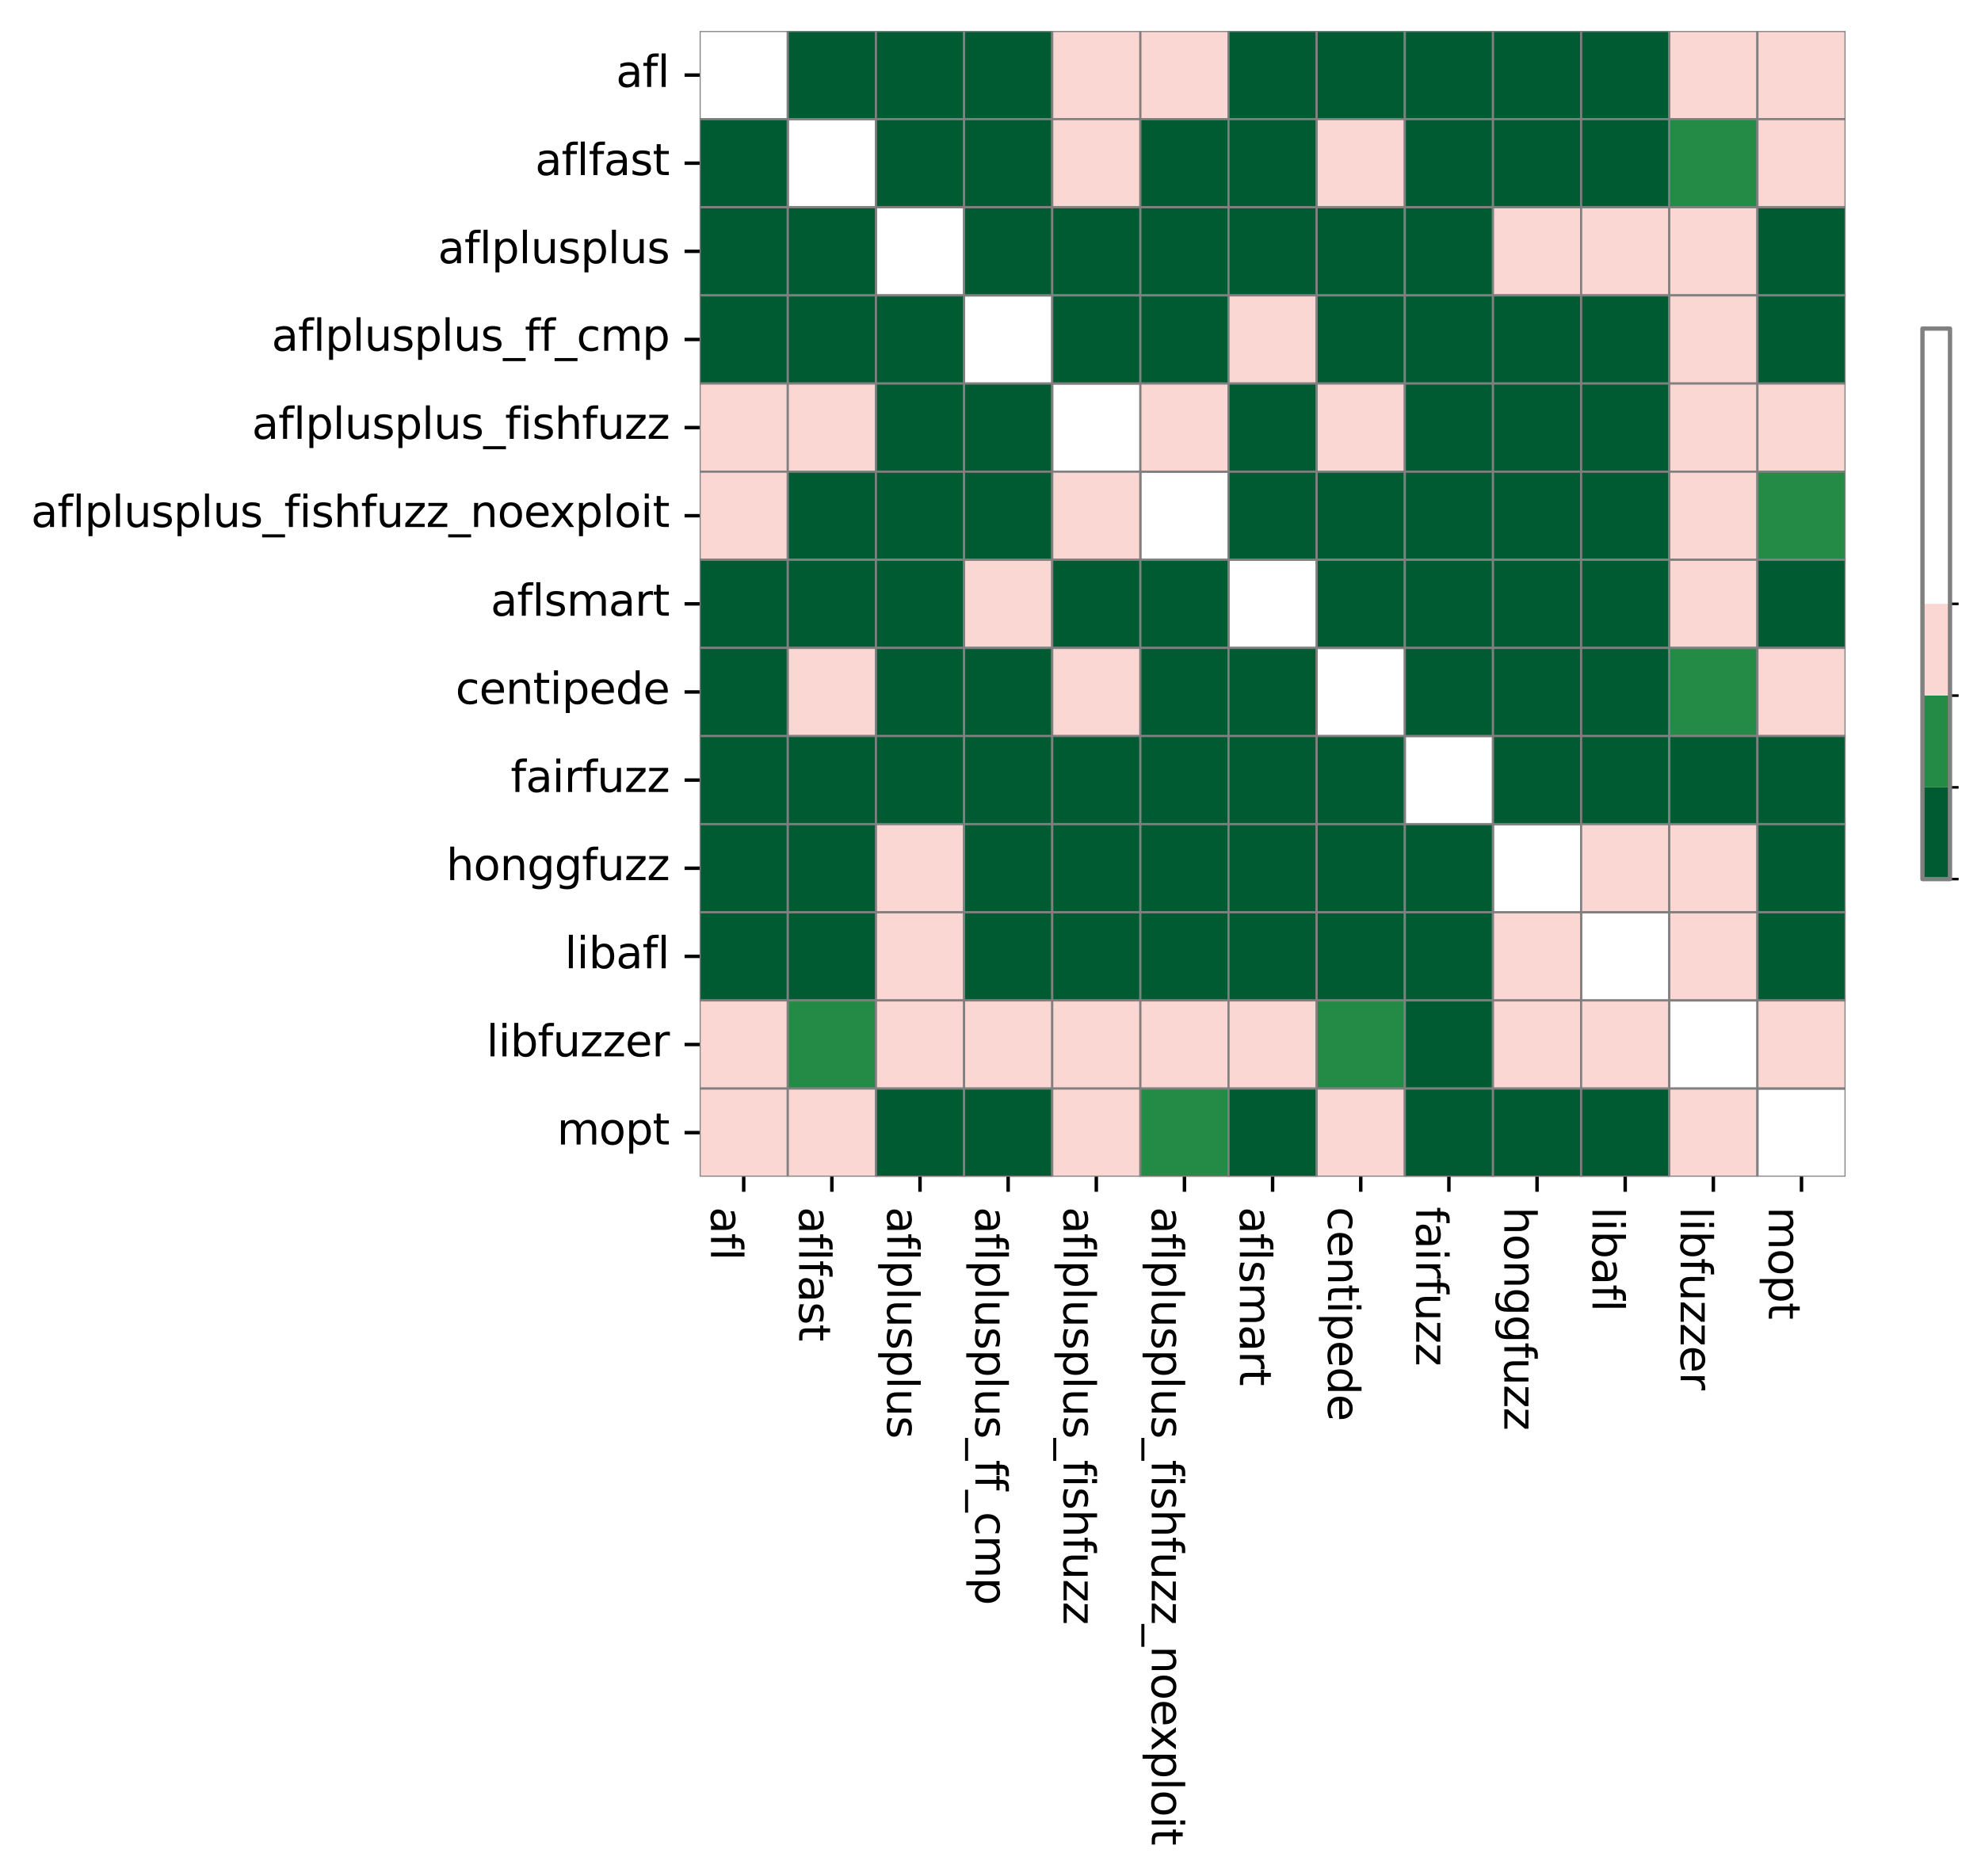 <?xml version="1.0" encoding="utf-8" standalone="no"?>
<!DOCTYPE svg PUBLIC "-//W3C//DTD SVG 1.1//EN"
  "http://www.w3.org/Graphics/SVG/1.1/DTD/svg11.dtd">
<svg xmlns:xlink="http://www.w3.org/1999/xlink" width="460.032pt" height="435.782pt" viewBox="0 0 460.032 435.782" xmlns="http://www.w3.org/2000/svg" version="1.1">
 <defs>
  <style type="text/css">*{stroke-linejoin: round; stroke-linecap: butt}</style>
 </defs>
 <g id="figure_1">
  <g id="patch_1">
   <path d="M 0 435.782 
L 460.032 435.782 
L 460.032 0 
L 0 0 
z
" style="fill: #ffffff"/>
  </g>
  <g id="axes_1">
   <g id="patch_2">
    <path d="M 162.47 273.312 
L 428.582 273.312 
L 428.582 7.2 
L 162.47 7.2 
z
" style="fill: #ffffff"/>
   </g>
   <g id="QuadMesh_1">
    <path d="M 162.47 7.2 
L 182.94 7.2 
L 182.94 27.67 
L 162.47 27.67 
L 162.47 7.2 
" clip-path="url(#p0cc51606b4)" style="fill: none; stroke: #808080; stroke-width: 0.5"/>
    <path d="M 182.94 7.2 
L 203.411 7.2 
L 203.411 27.67 
L 182.94 27.67 
L 182.94 7.2 
" clip-path="url(#p0cc51606b4)" style="fill: #005a32; stroke: #808080; stroke-width: 0.5"/>
    <path d="M 203.411 7.2 
L 223.881 7.2 
L 223.881 27.67 
L 203.411 27.67 
L 203.411 7.2 
" clip-path="url(#p0cc51606b4)" style="fill: #005a32; stroke: #808080; stroke-width: 0.5"/>
    <path d="M 223.881 7.2 
L 244.351 7.2 
L 244.351 27.67 
L 223.881 27.67 
L 223.881 7.2 
" clip-path="url(#p0cc51606b4)" style="fill: #005a32; stroke: #808080; stroke-width: 0.5"/>
    <path d="M 244.351 7.2 
L 264.821 7.2 
L 264.821 27.67 
L 244.351 27.67 
L 244.351 7.2 
" clip-path="url(#p0cc51606b4)" style="fill: #fbd7d4; stroke: #808080; stroke-width: 0.5"/>
    <path d="M 264.821 7.2 
L 285.291 7.2 
L 285.291 27.67 
L 264.821 27.67 
L 264.821 7.2 
" clip-path="url(#p0cc51606b4)" style="fill: #fbd7d4; stroke: #808080; stroke-width: 0.5"/>
    <path d="M 285.291 7.2 
L 305.761 7.2 
L 305.761 27.67 
L 285.291 27.67 
L 285.291 7.2 
" clip-path="url(#p0cc51606b4)" style="fill: #005a32; stroke: #808080; stroke-width: 0.5"/>
    <path d="M 305.761 7.2 
L 326.232 7.2 
L 326.232 27.67 
L 305.761 27.67 
L 305.761 7.2 
" clip-path="url(#p0cc51606b4)" style="fill: #005a32; stroke: #808080; stroke-width: 0.5"/>
    <path d="M 326.232 7.2 
L 346.702 7.2 
L 346.702 27.67 
L 326.232 27.67 
L 326.232 7.2 
" clip-path="url(#p0cc51606b4)" style="fill: #005a32; stroke: #808080; stroke-width: 0.5"/>
    <path d="M 346.702 7.2 
L 367.172 7.2 
L 367.172 27.67 
L 346.702 27.67 
L 346.702 7.2 
" clip-path="url(#p0cc51606b4)" style="fill: #005a32; stroke: #808080; stroke-width: 0.5"/>
    <path d="M 367.172 7.2 
L 387.642 7.2 
L 387.642 27.67 
L 367.172 27.67 
L 367.172 7.2 
" clip-path="url(#p0cc51606b4)" style="fill: #005a32; stroke: #808080; stroke-width: 0.5"/>
    <path d="M 387.642 7.2 
L 408.112 7.2 
L 408.112 27.67 
L 387.642 27.67 
L 387.642 7.2 
" clip-path="url(#p0cc51606b4)" style="fill: #fbd7d4; stroke: #808080; stroke-width: 0.5"/>
    <path d="M 408.112 7.2 
L 428.582 7.2 
L 428.582 27.67 
L 408.112 27.67 
L 408.112 7.2 
" clip-path="url(#p0cc51606b4)" style="fill: #fbd7d4; stroke: #808080; stroke-width: 0.5"/>
    <path d="M 162.47 27.67 
L 182.94 27.67 
L 182.94 48.14 
L 162.47 48.14 
L 162.47 27.67 
" clip-path="url(#p0cc51606b4)" style="fill: #005a32; stroke: #808080; stroke-width: 0.5"/>
    <path d="M 182.94 27.67 
L 203.411 27.67 
L 203.411 48.14 
L 182.94 48.14 
L 182.94 27.67 
" clip-path="url(#p0cc51606b4)" style="fill: none; stroke: #808080; stroke-width: 0.5"/>
    <path d="M 203.411 27.67 
L 223.881 27.67 
L 223.881 48.14 
L 203.411 48.14 
L 203.411 27.67 
" clip-path="url(#p0cc51606b4)" style="fill: #005a32; stroke: #808080; stroke-width: 0.5"/>
    <path d="M 223.881 27.67 
L 244.351 27.67 
L 244.351 48.14 
L 223.881 48.14 
L 223.881 27.67 
" clip-path="url(#p0cc51606b4)" style="fill: #005a32; stroke: #808080; stroke-width: 0.5"/>
    <path d="M 244.351 27.67 
L 264.821 27.67 
L 264.821 48.14 
L 244.351 48.14 
L 244.351 27.67 
" clip-path="url(#p0cc51606b4)" style="fill: #fbd7d4; stroke: #808080; stroke-width: 0.5"/>
    <path d="M 264.821 27.67 
L 285.291 27.67 
L 285.291 48.14 
L 264.821 48.14 
L 264.821 27.67 
" clip-path="url(#p0cc51606b4)" style="fill: #005a32; stroke: #808080; stroke-width: 0.5"/>
    <path d="M 285.291 27.67 
L 305.761 27.67 
L 305.761 48.14 
L 285.291 48.14 
L 285.291 27.67 
" clip-path="url(#p0cc51606b4)" style="fill: #005a32; stroke: #808080; stroke-width: 0.5"/>
    <path d="M 305.761 27.67 
L 326.232 27.67 
L 326.232 48.14 
L 305.761 48.14 
L 305.761 27.67 
" clip-path="url(#p0cc51606b4)" style="fill: #fbd7d4; stroke: #808080; stroke-width: 0.5"/>
    <path d="M 326.232 27.67 
L 346.702 27.67 
L 346.702 48.14 
L 326.232 48.14 
L 326.232 27.67 
" clip-path="url(#p0cc51606b4)" style="fill: #005a32; stroke: #808080; stroke-width: 0.5"/>
    <path d="M 346.702 27.67 
L 367.172 27.67 
L 367.172 48.14 
L 346.702 48.14 
L 346.702 27.67 
" clip-path="url(#p0cc51606b4)" style="fill: #005a32; stroke: #808080; stroke-width: 0.5"/>
    <path d="M 367.172 27.67 
L 387.642 27.67 
L 387.642 48.14 
L 367.172 48.14 
L 367.172 27.67 
" clip-path="url(#p0cc51606b4)" style="fill: #005a32; stroke: #808080; stroke-width: 0.5"/>
    <path d="M 387.642 27.67 
L 408.112 27.67 
L 408.112 48.14 
L 387.642 48.14 
L 387.642 27.67 
" clip-path="url(#p0cc51606b4)" style="fill: #238b45; stroke: #808080; stroke-width: 0.5"/>
    <path d="M 408.112 27.67 
L 428.582 27.67 
L 428.582 48.14 
L 408.112 48.14 
L 408.112 27.67 
" clip-path="url(#p0cc51606b4)" style="fill: #fbd7d4; stroke: #808080; stroke-width: 0.5"/>
    <path d="M 162.47 48.14 
L 182.94 48.14 
L 182.94 68.61 
L 162.47 68.61 
L 162.47 48.14 
" clip-path="url(#p0cc51606b4)" style="fill: #005a32; stroke: #808080; stroke-width: 0.5"/>
    <path d="M 182.94 48.14 
L 203.411 48.14 
L 203.411 68.61 
L 182.94 68.61 
L 182.94 48.14 
" clip-path="url(#p0cc51606b4)" style="fill: #005a32; stroke: #808080; stroke-width: 0.5"/>
    <path d="M 203.411 48.14 
L 223.881 48.14 
L 223.881 68.61 
L 203.411 68.61 
L 203.411 48.14 
" clip-path="url(#p0cc51606b4)" style="fill: none; stroke: #808080; stroke-width: 0.5"/>
    <path d="M 223.881 48.14 
L 244.351 48.14 
L 244.351 68.61 
L 223.881 68.61 
L 223.881 48.14 
" clip-path="url(#p0cc51606b4)" style="fill: #005a32; stroke: #808080; stroke-width: 0.5"/>
    <path d="M 244.351 48.14 
L 264.821 48.14 
L 264.821 68.61 
L 244.351 68.61 
L 244.351 48.14 
" clip-path="url(#p0cc51606b4)" style="fill: #005a32; stroke: #808080; stroke-width: 0.5"/>
    <path d="M 264.821 48.14 
L 285.291 48.14 
L 285.291 68.61 
L 264.821 68.61 
L 264.821 48.14 
" clip-path="url(#p0cc51606b4)" style="fill: #005a32; stroke: #808080; stroke-width: 0.5"/>
    <path d="M 285.291 48.14 
L 305.761 48.14 
L 305.761 68.61 
L 285.291 68.61 
L 285.291 48.14 
" clip-path="url(#p0cc51606b4)" style="fill: #005a32; stroke: #808080; stroke-width: 0.5"/>
    <path d="M 305.761 48.14 
L 326.232 48.14 
L 326.232 68.61 
L 305.761 68.61 
L 305.761 48.14 
" clip-path="url(#p0cc51606b4)" style="fill: #005a32; stroke: #808080; stroke-width: 0.5"/>
    <path d="M 326.232 48.14 
L 346.702 48.14 
L 346.702 68.61 
L 326.232 68.61 
L 326.232 48.14 
" clip-path="url(#p0cc51606b4)" style="fill: #005a32; stroke: #808080; stroke-width: 0.5"/>
    <path d="M 346.702 48.14 
L 367.172 48.14 
L 367.172 68.61 
L 346.702 68.61 
L 346.702 48.14 
" clip-path="url(#p0cc51606b4)" style="fill: #fbd7d4; stroke: #808080; stroke-width: 0.5"/>
    <path d="M 367.172 48.14 
L 387.642 48.14 
L 387.642 68.61 
L 367.172 68.61 
L 367.172 48.14 
" clip-path="url(#p0cc51606b4)" style="fill: #fbd7d4; stroke: #808080; stroke-width: 0.5"/>
    <path d="M 387.642 48.14 
L 408.112 48.14 
L 408.112 68.61 
L 387.642 68.61 
L 387.642 48.14 
" clip-path="url(#p0cc51606b4)" style="fill: #fbd7d4; stroke: #808080; stroke-width: 0.5"/>
    <path d="M 408.112 48.14 
L 428.582 48.14 
L 428.582 68.61 
L 408.112 68.61 
L 408.112 48.14 
" clip-path="url(#p0cc51606b4)" style="fill: #005a32; stroke: #808080; stroke-width: 0.5"/>
    <path d="M 162.47 68.61 
L 182.94 68.61 
L 182.94 89.081 
L 162.47 89.081 
L 162.47 68.61 
" clip-path="url(#p0cc51606b4)" style="fill: #005a32; stroke: #808080; stroke-width: 0.5"/>
    <path d="M 182.94 68.61 
L 203.411 68.61 
L 203.411 89.081 
L 182.94 89.081 
L 182.94 68.61 
" clip-path="url(#p0cc51606b4)" style="fill: #005a32; stroke: #808080; stroke-width: 0.5"/>
    <path d="M 203.411 68.61 
L 223.881 68.61 
L 223.881 89.081 
L 203.411 89.081 
L 203.411 68.61 
" clip-path="url(#p0cc51606b4)" style="fill: #005a32; stroke: #808080; stroke-width: 0.5"/>
    <path d="M 223.881 68.61 
L 244.351 68.61 
L 244.351 89.081 
L 223.881 89.081 
L 223.881 68.61 
" clip-path="url(#p0cc51606b4)" style="fill: none; stroke: #808080; stroke-width: 0.5"/>
    <path d="M 244.351 68.61 
L 264.821 68.61 
L 264.821 89.081 
L 244.351 89.081 
L 244.351 68.61 
" clip-path="url(#p0cc51606b4)" style="fill: #005a32; stroke: #808080; stroke-width: 0.5"/>
    <path d="M 264.821 68.61 
L 285.291 68.61 
L 285.291 89.081 
L 264.821 89.081 
L 264.821 68.61 
" clip-path="url(#p0cc51606b4)" style="fill: #005a32; stroke: #808080; stroke-width: 0.5"/>
    <path d="M 285.291 68.61 
L 305.761 68.61 
L 305.761 89.081 
L 285.291 89.081 
L 285.291 68.61 
" clip-path="url(#p0cc51606b4)" style="fill: #fbd7d4; stroke: #808080; stroke-width: 0.5"/>
    <path d="M 305.761 68.61 
L 326.232 68.61 
L 326.232 89.081 
L 305.761 89.081 
L 305.761 68.61 
" clip-path="url(#p0cc51606b4)" style="fill: #005a32; stroke: #808080; stroke-width: 0.5"/>
    <path d="M 326.232 68.61 
L 346.702 68.61 
L 346.702 89.081 
L 326.232 89.081 
L 326.232 68.61 
" clip-path="url(#p0cc51606b4)" style="fill: #005a32; stroke: #808080; stroke-width: 0.5"/>
    <path d="M 346.702 68.61 
L 367.172 68.61 
L 367.172 89.081 
L 346.702 89.081 
L 346.702 68.61 
" clip-path="url(#p0cc51606b4)" style="fill: #005a32; stroke: #808080; stroke-width: 0.5"/>
    <path d="M 367.172 68.61 
L 387.642 68.61 
L 387.642 89.081 
L 367.172 89.081 
L 367.172 68.61 
" clip-path="url(#p0cc51606b4)" style="fill: #005a32; stroke: #808080; stroke-width: 0.5"/>
    <path d="M 387.642 68.61 
L 408.112 68.61 
L 408.112 89.081 
L 387.642 89.081 
L 387.642 68.61 
" clip-path="url(#p0cc51606b4)" style="fill: #fbd7d4; stroke: #808080; stroke-width: 0.5"/>
    <path d="M 408.112 68.61 
L 428.582 68.61 
L 428.582 89.081 
L 408.112 89.081 
L 408.112 68.61 
" clip-path="url(#p0cc51606b4)" style="fill: #005a32; stroke: #808080; stroke-width: 0.5"/>
    <path d="M 162.47 89.081 
L 182.94 89.081 
L 182.94 109.551 
L 162.47 109.551 
L 162.47 89.081 
" clip-path="url(#p0cc51606b4)" style="fill: #fbd7d4; stroke: #808080; stroke-width: 0.5"/>
    <path d="M 182.94 89.081 
L 203.411 89.081 
L 203.411 109.551 
L 182.94 109.551 
L 182.94 89.081 
" clip-path="url(#p0cc51606b4)" style="fill: #fbd7d4; stroke: #808080; stroke-width: 0.5"/>
    <path d="M 203.411 89.081 
L 223.881 89.081 
L 223.881 109.551 
L 203.411 109.551 
L 203.411 89.081 
" clip-path="url(#p0cc51606b4)" style="fill: #005a32; stroke: #808080; stroke-width: 0.5"/>
    <path d="M 223.881 89.081 
L 244.351 89.081 
L 244.351 109.551 
L 223.881 109.551 
L 223.881 89.081 
" clip-path="url(#p0cc51606b4)" style="fill: #005a32; stroke: #808080; stroke-width: 0.5"/>
    <path d="M 244.351 89.081 
L 264.821 89.081 
L 264.821 109.551 
L 244.351 109.551 
L 244.351 89.081 
" clip-path="url(#p0cc51606b4)" style="fill: none; stroke: #808080; stroke-width: 0.5"/>
    <path d="M 264.821 89.081 
L 285.291 89.081 
L 285.291 109.551 
L 264.821 109.551 
L 264.821 89.081 
" clip-path="url(#p0cc51606b4)" style="fill: #fbd7d4; stroke: #808080; stroke-width: 0.5"/>
    <path d="M 285.291 89.081 
L 305.761 89.081 
L 305.761 109.551 
L 285.291 109.551 
L 285.291 89.081 
" clip-path="url(#p0cc51606b4)" style="fill: #005a32; stroke: #808080; stroke-width: 0.5"/>
    <path d="M 305.761 89.081 
L 326.232 89.081 
L 326.232 109.551 
L 305.761 109.551 
L 305.761 89.081 
" clip-path="url(#p0cc51606b4)" style="fill: #fbd7d4; stroke: #808080; stroke-width: 0.5"/>
    <path d="M 326.232 89.081 
L 346.702 89.081 
L 346.702 109.551 
L 326.232 109.551 
L 326.232 89.081 
" clip-path="url(#p0cc51606b4)" style="fill: #005a32; stroke: #808080; stroke-width: 0.5"/>
    <path d="M 346.702 89.081 
L 367.172 89.081 
L 367.172 109.551 
L 346.702 109.551 
L 346.702 89.081 
" clip-path="url(#p0cc51606b4)" style="fill: #005a32; stroke: #808080; stroke-width: 0.5"/>
    <path d="M 367.172 89.081 
L 387.642 89.081 
L 387.642 109.551 
L 367.172 109.551 
L 367.172 89.081 
" clip-path="url(#p0cc51606b4)" style="fill: #005a32; stroke: #808080; stroke-width: 0.5"/>
    <path d="M 387.642 89.081 
L 408.112 89.081 
L 408.112 109.551 
L 387.642 109.551 
L 387.642 89.081 
" clip-path="url(#p0cc51606b4)" style="fill: #fbd7d4; stroke: #808080; stroke-width: 0.5"/>
    <path d="M 408.112 89.081 
L 428.582 89.081 
L 428.582 109.551 
L 408.112 109.551 
L 408.112 89.081 
" clip-path="url(#p0cc51606b4)" style="fill: #fbd7d4; stroke: #808080; stroke-width: 0.5"/>
    <path d="M 162.47 109.551 
L 182.94 109.551 
L 182.94 130.021 
L 162.47 130.021 
L 162.47 109.551 
" clip-path="url(#p0cc51606b4)" style="fill: #fbd7d4; stroke: #808080; stroke-width: 0.5"/>
    <path d="M 182.94 109.551 
L 203.411 109.551 
L 203.411 130.021 
L 182.94 130.021 
L 182.94 109.551 
" clip-path="url(#p0cc51606b4)" style="fill: #005a32; stroke: #808080; stroke-width: 0.5"/>
    <path d="M 203.411 109.551 
L 223.881 109.551 
L 223.881 130.021 
L 203.411 130.021 
L 203.411 109.551 
" clip-path="url(#p0cc51606b4)" style="fill: #005a32; stroke: #808080; stroke-width: 0.5"/>
    <path d="M 223.881 109.551 
L 244.351 109.551 
L 244.351 130.021 
L 223.881 130.021 
L 223.881 109.551 
" clip-path="url(#p0cc51606b4)" style="fill: #005a32; stroke: #808080; stroke-width: 0.5"/>
    <path d="M 244.351 109.551 
L 264.821 109.551 
L 264.821 130.021 
L 244.351 130.021 
L 244.351 109.551 
" clip-path="url(#p0cc51606b4)" style="fill: #fbd7d4; stroke: #808080; stroke-width: 0.5"/>
    <path d="M 264.821 109.551 
L 285.291 109.551 
L 285.291 130.021 
L 264.821 130.021 
L 264.821 109.551 
" clip-path="url(#p0cc51606b4)" style="fill: none; stroke: #808080; stroke-width: 0.5"/>
    <path d="M 285.291 109.551 
L 305.761 109.551 
L 305.761 130.021 
L 285.291 130.021 
L 285.291 109.551 
" clip-path="url(#p0cc51606b4)" style="fill: #005a32; stroke: #808080; stroke-width: 0.5"/>
    <path d="M 305.761 109.551 
L 326.232 109.551 
L 326.232 130.021 
L 305.761 130.021 
L 305.761 109.551 
" clip-path="url(#p0cc51606b4)" style="fill: #005a32; stroke: #808080; stroke-width: 0.5"/>
    <path d="M 326.232 109.551 
L 346.702 109.551 
L 346.702 130.021 
L 326.232 130.021 
L 326.232 109.551 
" clip-path="url(#p0cc51606b4)" style="fill: #005a32; stroke: #808080; stroke-width: 0.5"/>
    <path d="M 346.702 109.551 
L 367.172 109.551 
L 367.172 130.021 
L 346.702 130.021 
L 346.702 109.551 
" clip-path="url(#p0cc51606b4)" style="fill: #005a32; stroke: #808080; stroke-width: 0.5"/>
    <path d="M 367.172 109.551 
L 387.642 109.551 
L 387.642 130.021 
L 367.172 130.021 
L 367.172 109.551 
" clip-path="url(#p0cc51606b4)" style="fill: #005a32; stroke: #808080; stroke-width: 0.5"/>
    <path d="M 387.642 109.551 
L 408.112 109.551 
L 408.112 130.021 
L 387.642 130.021 
L 387.642 109.551 
" clip-path="url(#p0cc51606b4)" style="fill: #fbd7d4; stroke: #808080; stroke-width: 0.5"/>
    <path d="M 408.112 109.551 
L 428.582 109.551 
L 428.582 130.021 
L 408.112 130.021 
L 408.112 109.551 
" clip-path="url(#p0cc51606b4)" style="fill: #238b45; stroke: #808080; stroke-width: 0.5"/>
    <path d="M 162.47 130.021 
L 182.94 130.021 
L 182.94 150.491 
L 162.47 150.491 
L 162.47 130.021 
" clip-path="url(#p0cc51606b4)" style="fill: #005a32; stroke: #808080; stroke-width: 0.5"/>
    <path d="M 182.94 130.021 
L 203.411 130.021 
L 203.411 150.491 
L 182.94 150.491 
L 182.94 130.021 
" clip-path="url(#p0cc51606b4)" style="fill: #005a32; stroke: #808080; stroke-width: 0.5"/>
    <path d="M 203.411 130.021 
L 223.881 130.021 
L 223.881 150.491 
L 203.411 150.491 
L 203.411 130.021 
" clip-path="url(#p0cc51606b4)" style="fill: #005a32; stroke: #808080; stroke-width: 0.5"/>
    <path d="M 223.881 130.021 
L 244.351 130.021 
L 244.351 150.491 
L 223.881 150.491 
L 223.881 130.021 
" clip-path="url(#p0cc51606b4)" style="fill: #fbd7d4; stroke: #808080; stroke-width: 0.5"/>
    <path d="M 244.351 130.021 
L 264.821 130.021 
L 264.821 150.491 
L 244.351 150.491 
L 244.351 130.021 
" clip-path="url(#p0cc51606b4)" style="fill: #005a32; stroke: #808080; stroke-width: 0.5"/>
    <path d="M 264.821 130.021 
L 285.291 130.021 
L 285.291 150.491 
L 264.821 150.491 
L 264.821 130.021 
" clip-path="url(#p0cc51606b4)" style="fill: #005a32; stroke: #808080; stroke-width: 0.5"/>
    <path d="M 285.291 130.021 
L 305.761 130.021 
L 305.761 150.491 
L 285.291 150.491 
L 285.291 130.021 
" clip-path="url(#p0cc51606b4)" style="fill: none; stroke: #808080; stroke-width: 0.5"/>
    <path d="M 305.761 130.021 
L 326.232 130.021 
L 326.232 150.491 
L 305.761 150.491 
L 305.761 130.021 
" clip-path="url(#p0cc51606b4)" style="fill: #005a32; stroke: #808080; stroke-width: 0.5"/>
    <path d="M 326.232 130.021 
L 346.702 130.021 
L 346.702 150.491 
L 326.232 150.491 
L 326.232 130.021 
" clip-path="url(#p0cc51606b4)" style="fill: #005a32; stroke: #808080; stroke-width: 0.5"/>
    <path d="M 346.702 130.021 
L 367.172 130.021 
L 367.172 150.491 
L 346.702 150.491 
L 346.702 130.021 
" clip-path="url(#p0cc51606b4)" style="fill: #005a32; stroke: #808080; stroke-width: 0.5"/>
    <path d="M 367.172 130.021 
L 387.642 130.021 
L 387.642 150.491 
L 367.172 150.491 
L 367.172 130.021 
" clip-path="url(#p0cc51606b4)" style="fill: #005a32; stroke: #808080; stroke-width: 0.5"/>
    <path d="M 387.642 130.021 
L 408.112 130.021 
L 408.112 150.491 
L 387.642 150.491 
L 387.642 130.021 
" clip-path="url(#p0cc51606b4)" style="fill: #fbd7d4; stroke: #808080; stroke-width: 0.5"/>
    <path d="M 408.112 130.021 
L 428.582 130.021 
L 428.582 150.491 
L 408.112 150.491 
L 408.112 130.021 
" clip-path="url(#p0cc51606b4)" style="fill: #005a32; stroke: #808080; stroke-width: 0.5"/>
    <path d="M 162.47 150.491 
L 182.94 150.491 
L 182.94 170.961 
L 162.47 170.961 
L 162.47 150.491 
" clip-path="url(#p0cc51606b4)" style="fill: #005a32; stroke: #808080; stroke-width: 0.5"/>
    <path d="M 182.94 150.491 
L 203.411 150.491 
L 203.411 170.961 
L 182.94 170.961 
L 182.94 150.491 
" clip-path="url(#p0cc51606b4)" style="fill: #fbd7d4; stroke: #808080; stroke-width: 0.5"/>
    <path d="M 203.411 150.491 
L 223.881 150.491 
L 223.881 170.961 
L 203.411 170.961 
L 203.411 150.491 
" clip-path="url(#p0cc51606b4)" style="fill: #005a32; stroke: #808080; stroke-width: 0.5"/>
    <path d="M 223.881 150.491 
L 244.351 150.491 
L 244.351 170.961 
L 223.881 170.961 
L 223.881 150.491 
" clip-path="url(#p0cc51606b4)" style="fill: #005a32; stroke: #808080; stroke-width: 0.5"/>
    <path d="M 244.351 150.491 
L 264.821 150.491 
L 264.821 170.961 
L 244.351 170.961 
L 244.351 150.491 
" clip-path="url(#p0cc51606b4)" style="fill: #fbd7d4; stroke: #808080; stroke-width: 0.5"/>
    <path d="M 264.821 150.491 
L 285.291 150.491 
L 285.291 170.961 
L 264.821 170.961 
L 264.821 150.491 
" clip-path="url(#p0cc51606b4)" style="fill: #005a32; stroke: #808080; stroke-width: 0.5"/>
    <path d="M 285.291 150.491 
L 305.761 150.491 
L 305.761 170.961 
L 285.291 170.961 
L 285.291 150.491 
" clip-path="url(#p0cc51606b4)" style="fill: #005a32; stroke: #808080; stroke-width: 0.5"/>
    <path d="M 305.761 150.491 
L 326.232 150.491 
L 326.232 170.961 
L 305.761 170.961 
L 305.761 150.491 
" clip-path="url(#p0cc51606b4)" style="fill: none; stroke: #808080; stroke-width: 0.5"/>
    <path d="M 326.232 150.491 
L 346.702 150.491 
L 346.702 170.961 
L 326.232 170.961 
L 326.232 150.491 
" clip-path="url(#p0cc51606b4)" style="fill: #005a32; stroke: #808080; stroke-width: 0.5"/>
    <path d="M 346.702 150.491 
L 367.172 150.491 
L 367.172 170.961 
L 346.702 170.961 
L 346.702 150.491 
" clip-path="url(#p0cc51606b4)" style="fill: #005a32; stroke: #808080; stroke-width: 0.5"/>
    <path d="M 367.172 150.491 
L 387.642 150.491 
L 387.642 170.961 
L 367.172 170.961 
L 367.172 150.491 
" clip-path="url(#p0cc51606b4)" style="fill: #005a32; stroke: #808080; stroke-width: 0.5"/>
    <path d="M 387.642 150.491 
L 408.112 150.491 
L 408.112 170.961 
L 387.642 170.961 
L 387.642 150.491 
" clip-path="url(#p0cc51606b4)" style="fill: #238b45; stroke: #808080; stroke-width: 0.5"/>
    <path d="M 408.112 150.491 
L 428.582 150.491 
L 428.582 170.961 
L 408.112 170.961 
L 408.112 150.491 
" clip-path="url(#p0cc51606b4)" style="fill: #fbd7d4; stroke: #808080; stroke-width: 0.5"/>
    <path d="M 162.47 170.961 
L 182.94 170.961 
L 182.94 191.431 
L 162.47 191.431 
L 162.47 170.961 
" clip-path="url(#p0cc51606b4)" style="fill: #005a32; stroke: #808080; stroke-width: 0.5"/>
    <path d="M 182.94 170.961 
L 203.411 170.961 
L 203.411 191.431 
L 182.94 191.431 
L 182.94 170.961 
" clip-path="url(#p0cc51606b4)" style="fill: #005a32; stroke: #808080; stroke-width: 0.5"/>
    <path d="M 203.411 170.961 
L 223.881 170.961 
L 223.881 191.431 
L 203.411 191.431 
L 203.411 170.961 
" clip-path="url(#p0cc51606b4)" style="fill: #005a32; stroke: #808080; stroke-width: 0.5"/>
    <path d="M 223.881 170.961 
L 244.351 170.961 
L 244.351 191.431 
L 223.881 191.431 
L 223.881 170.961 
" clip-path="url(#p0cc51606b4)" style="fill: #005a32; stroke: #808080; stroke-width: 0.5"/>
    <path d="M 244.351 170.961 
L 264.821 170.961 
L 264.821 191.431 
L 244.351 191.431 
L 244.351 170.961 
" clip-path="url(#p0cc51606b4)" style="fill: #005a32; stroke: #808080; stroke-width: 0.5"/>
    <path d="M 264.821 170.961 
L 285.291 170.961 
L 285.291 191.431 
L 264.821 191.431 
L 264.821 170.961 
" clip-path="url(#p0cc51606b4)" style="fill: #005a32; stroke: #808080; stroke-width: 0.5"/>
    <path d="M 285.291 170.961 
L 305.761 170.961 
L 305.761 191.431 
L 285.291 191.431 
L 285.291 170.961 
" clip-path="url(#p0cc51606b4)" style="fill: #005a32; stroke: #808080; stroke-width: 0.5"/>
    <path d="M 305.761 170.961 
L 326.232 170.961 
L 326.232 191.431 
L 305.761 191.431 
L 305.761 170.961 
" clip-path="url(#p0cc51606b4)" style="fill: #005a32; stroke: #808080; stroke-width: 0.5"/>
    <path d="M 326.232 170.961 
L 346.702 170.961 
L 346.702 191.431 
L 326.232 191.431 
L 326.232 170.961 
" clip-path="url(#p0cc51606b4)" style="fill: none; stroke: #808080; stroke-width: 0.5"/>
    <path d="M 346.702 170.961 
L 367.172 170.961 
L 367.172 191.431 
L 346.702 191.431 
L 346.702 170.961 
" clip-path="url(#p0cc51606b4)" style="fill: #005a32; stroke: #808080; stroke-width: 0.5"/>
    <path d="M 367.172 170.961 
L 387.642 170.961 
L 387.642 191.431 
L 367.172 191.431 
L 367.172 170.961 
" clip-path="url(#p0cc51606b4)" style="fill: #005a32; stroke: #808080; stroke-width: 0.5"/>
    <path d="M 387.642 170.961 
L 408.112 170.961 
L 408.112 191.431 
L 387.642 191.431 
L 387.642 170.961 
" clip-path="url(#p0cc51606b4)" style="fill: #005a32; stroke: #808080; stroke-width: 0.5"/>
    <path d="M 408.112 170.961 
L 428.582 170.961 
L 428.582 191.431 
L 408.112 191.431 
L 408.112 170.961 
" clip-path="url(#p0cc51606b4)" style="fill: #005a32; stroke: #808080; stroke-width: 0.5"/>
    <path d="M 162.47 191.431 
L 182.94 191.431 
L 182.94 211.902 
L 162.47 211.902 
L 162.47 191.431 
" clip-path="url(#p0cc51606b4)" style="fill: #005a32; stroke: #808080; stroke-width: 0.5"/>
    <path d="M 182.94 191.431 
L 203.411 191.431 
L 203.411 211.902 
L 182.94 211.902 
L 182.94 191.431 
" clip-path="url(#p0cc51606b4)" style="fill: #005a32; stroke: #808080; stroke-width: 0.5"/>
    <path d="M 203.411 191.431 
L 223.881 191.431 
L 223.881 211.902 
L 203.411 211.902 
L 203.411 191.431 
" clip-path="url(#p0cc51606b4)" style="fill: #fbd7d4; stroke: #808080; stroke-width: 0.5"/>
    <path d="M 223.881 191.431 
L 244.351 191.431 
L 244.351 211.902 
L 223.881 211.902 
L 223.881 191.431 
" clip-path="url(#p0cc51606b4)" style="fill: #005a32; stroke: #808080; stroke-width: 0.5"/>
    <path d="M 244.351 191.431 
L 264.821 191.431 
L 264.821 211.902 
L 244.351 211.902 
L 244.351 191.431 
" clip-path="url(#p0cc51606b4)" style="fill: #005a32; stroke: #808080; stroke-width: 0.5"/>
    <path d="M 264.821 191.431 
L 285.291 191.431 
L 285.291 211.902 
L 264.821 211.902 
L 264.821 191.431 
" clip-path="url(#p0cc51606b4)" style="fill: #005a32; stroke: #808080; stroke-width: 0.5"/>
    <path d="M 285.291 191.431 
L 305.761 191.431 
L 305.761 211.902 
L 285.291 211.902 
L 285.291 191.431 
" clip-path="url(#p0cc51606b4)" style="fill: #005a32; stroke: #808080; stroke-width: 0.5"/>
    <path d="M 305.761 191.431 
L 326.232 191.431 
L 326.232 211.902 
L 305.761 211.902 
L 305.761 191.431 
" clip-path="url(#p0cc51606b4)" style="fill: #005a32; stroke: #808080; stroke-width: 0.5"/>
    <path d="M 326.232 191.431 
L 346.702 191.431 
L 346.702 211.902 
L 326.232 211.902 
L 326.232 191.431 
" clip-path="url(#p0cc51606b4)" style="fill: #005a32; stroke: #808080; stroke-width: 0.5"/>
    <path d="M 346.702 191.431 
L 367.172 191.431 
L 367.172 211.902 
L 346.702 211.902 
L 346.702 191.431 
" clip-path="url(#p0cc51606b4)" style="fill: none; stroke: #808080; stroke-width: 0.5"/>
    <path d="M 367.172 191.431 
L 387.642 191.431 
L 387.642 211.902 
L 367.172 211.902 
L 367.172 191.431 
" clip-path="url(#p0cc51606b4)" style="fill: #fbd7d4; stroke: #808080; stroke-width: 0.5"/>
    <path d="M 387.642 191.431 
L 408.112 191.431 
L 408.112 211.902 
L 387.642 211.902 
L 387.642 191.431 
" clip-path="url(#p0cc51606b4)" style="fill: #fbd7d4; stroke: #808080; stroke-width: 0.5"/>
    <path d="M 408.112 191.431 
L 428.582 191.431 
L 428.582 211.902 
L 408.112 211.902 
L 408.112 191.431 
" clip-path="url(#p0cc51606b4)" style="fill: #005a32; stroke: #808080; stroke-width: 0.5"/>
    <path d="M 162.47 211.902 
L 182.94 211.902 
L 182.94 232.372 
L 162.47 232.372 
L 162.47 211.902 
" clip-path="url(#p0cc51606b4)" style="fill: #005a32; stroke: #808080; stroke-width: 0.5"/>
    <path d="M 182.94 211.902 
L 203.411 211.902 
L 203.411 232.372 
L 182.94 232.372 
L 182.94 211.902 
" clip-path="url(#p0cc51606b4)" style="fill: #005a32; stroke: #808080; stroke-width: 0.5"/>
    <path d="M 203.411 211.902 
L 223.881 211.902 
L 223.881 232.372 
L 203.411 232.372 
L 203.411 211.902 
" clip-path="url(#p0cc51606b4)" style="fill: #fbd7d4; stroke: #808080; stroke-width: 0.5"/>
    <path d="M 223.881 211.902 
L 244.351 211.902 
L 244.351 232.372 
L 223.881 232.372 
L 223.881 211.902 
" clip-path="url(#p0cc51606b4)" style="fill: #005a32; stroke: #808080; stroke-width: 0.5"/>
    <path d="M 244.351 211.902 
L 264.821 211.902 
L 264.821 232.372 
L 244.351 232.372 
L 244.351 211.902 
" clip-path="url(#p0cc51606b4)" style="fill: #005a32; stroke: #808080; stroke-width: 0.5"/>
    <path d="M 264.821 211.902 
L 285.291 211.902 
L 285.291 232.372 
L 264.821 232.372 
L 264.821 211.902 
" clip-path="url(#p0cc51606b4)" style="fill: #005a32; stroke: #808080; stroke-width: 0.5"/>
    <path d="M 285.291 211.902 
L 305.761 211.902 
L 305.761 232.372 
L 285.291 232.372 
L 285.291 211.902 
" clip-path="url(#p0cc51606b4)" style="fill: #005a32; stroke: #808080; stroke-width: 0.5"/>
    <path d="M 305.761 211.902 
L 326.232 211.902 
L 326.232 232.372 
L 305.761 232.372 
L 305.761 211.902 
" clip-path="url(#p0cc51606b4)" style="fill: #005a32; stroke: #808080; stroke-width: 0.5"/>
    <path d="M 326.232 211.902 
L 346.702 211.902 
L 346.702 232.372 
L 326.232 232.372 
L 326.232 211.902 
" clip-path="url(#p0cc51606b4)" style="fill: #005a32; stroke: #808080; stroke-width: 0.5"/>
    <path d="M 346.702 211.902 
L 367.172 211.902 
L 367.172 232.372 
L 346.702 232.372 
L 346.702 211.902 
" clip-path="url(#p0cc51606b4)" style="fill: #fbd7d4; stroke: #808080; stroke-width: 0.5"/>
    <path d="M 367.172 211.902 
L 387.642 211.902 
L 387.642 232.372 
L 367.172 232.372 
L 367.172 211.902 
" clip-path="url(#p0cc51606b4)" style="fill: none; stroke: #808080; stroke-width: 0.5"/>
    <path d="M 387.642 211.902 
L 408.112 211.902 
L 408.112 232.372 
L 387.642 232.372 
L 387.642 211.902 
" clip-path="url(#p0cc51606b4)" style="fill: #fbd7d4; stroke: #808080; stroke-width: 0.5"/>
    <path d="M 408.112 211.902 
L 428.582 211.902 
L 428.582 232.372 
L 408.112 232.372 
L 408.112 211.902 
" clip-path="url(#p0cc51606b4)" style="fill: #005a32; stroke: #808080; stroke-width: 0.5"/>
    <path d="M 162.47 232.372 
L 182.94 232.372 
L 182.94 252.842 
L 162.47 252.842 
L 162.47 232.372 
" clip-path="url(#p0cc51606b4)" style="fill: #fbd7d4; stroke: #808080; stroke-width: 0.5"/>
    <path d="M 182.94 232.372 
L 203.411 232.372 
L 203.411 252.842 
L 182.94 252.842 
L 182.94 232.372 
" clip-path="url(#p0cc51606b4)" style="fill: #238b45; stroke: #808080; stroke-width: 0.5"/>
    <path d="M 203.411 232.372 
L 223.881 232.372 
L 223.881 252.842 
L 203.411 252.842 
L 203.411 232.372 
" clip-path="url(#p0cc51606b4)" style="fill: #fbd7d4; stroke: #808080; stroke-width: 0.5"/>
    <path d="M 223.881 232.372 
L 244.351 232.372 
L 244.351 252.842 
L 223.881 252.842 
L 223.881 232.372 
" clip-path="url(#p0cc51606b4)" style="fill: #fbd7d4; stroke: #808080; stroke-width: 0.5"/>
    <path d="M 244.351 232.372 
L 264.821 232.372 
L 264.821 252.842 
L 244.351 252.842 
L 244.351 232.372 
" clip-path="url(#p0cc51606b4)" style="fill: #fbd7d4; stroke: #808080; stroke-width: 0.5"/>
    <path d="M 264.821 232.372 
L 285.291 232.372 
L 285.291 252.842 
L 264.821 252.842 
L 264.821 232.372 
" clip-path="url(#p0cc51606b4)" style="fill: #fbd7d4; stroke: #808080; stroke-width: 0.5"/>
    <path d="M 285.291 232.372 
L 305.761 232.372 
L 305.761 252.842 
L 285.291 252.842 
L 285.291 232.372 
" clip-path="url(#p0cc51606b4)" style="fill: #fbd7d4; stroke: #808080; stroke-width: 0.5"/>
    <path d="M 305.761 232.372 
L 326.232 232.372 
L 326.232 252.842 
L 305.761 252.842 
L 305.761 232.372 
" clip-path="url(#p0cc51606b4)" style="fill: #238b45; stroke: #808080; stroke-width: 0.5"/>
    <path d="M 326.232 232.372 
L 346.702 232.372 
L 346.702 252.842 
L 326.232 252.842 
L 326.232 232.372 
" clip-path="url(#p0cc51606b4)" style="fill: #005a32; stroke: #808080; stroke-width: 0.5"/>
    <path d="M 346.702 232.372 
L 367.172 232.372 
L 367.172 252.842 
L 346.702 252.842 
L 346.702 232.372 
" clip-path="url(#p0cc51606b4)" style="fill: #fbd7d4; stroke: #808080; stroke-width: 0.5"/>
    <path d="M 367.172 232.372 
L 387.642 232.372 
L 387.642 252.842 
L 367.172 252.842 
L 367.172 232.372 
" clip-path="url(#p0cc51606b4)" style="fill: #fbd7d4; stroke: #808080; stroke-width: 0.5"/>
    <path d="M 387.642 232.372 
L 408.112 232.372 
L 408.112 252.842 
L 387.642 252.842 
L 387.642 232.372 
" clip-path="url(#p0cc51606b4)" style="fill: none; stroke: #808080; stroke-width: 0.5"/>
    <path d="M 408.112 232.372 
L 428.582 232.372 
L 428.582 252.842 
L 408.112 252.842 
L 408.112 232.372 
" clip-path="url(#p0cc51606b4)" style="fill: #fbd7d4; stroke: #808080; stroke-width: 0.5"/>
    <path d="M 162.47 252.842 
L 182.94 252.842 
L 182.94 273.312 
L 162.47 273.312 
L 162.47 252.842 
" clip-path="url(#p0cc51606b4)" style="fill: #fbd7d4; stroke: #808080; stroke-width: 0.5"/>
    <path d="M 182.94 252.842 
L 203.411 252.842 
L 203.411 273.312 
L 182.94 273.312 
L 182.94 252.842 
" clip-path="url(#p0cc51606b4)" style="fill: #fbd7d4; stroke: #808080; stroke-width: 0.5"/>
    <path d="M 203.411 252.842 
L 223.881 252.842 
L 223.881 273.312 
L 203.411 273.312 
L 203.411 252.842 
" clip-path="url(#p0cc51606b4)" style="fill: #005a32; stroke: #808080; stroke-width: 0.5"/>
    <path d="M 223.881 252.842 
L 244.351 252.842 
L 244.351 273.312 
L 223.881 273.312 
L 223.881 252.842 
" clip-path="url(#p0cc51606b4)" style="fill: #005a32; stroke: #808080; stroke-width: 0.5"/>
    <path d="M 244.351 252.842 
L 264.821 252.842 
L 264.821 273.312 
L 244.351 273.312 
L 244.351 252.842 
" clip-path="url(#p0cc51606b4)" style="fill: #fbd7d4; stroke: #808080; stroke-width: 0.5"/>
    <path d="M 264.821 252.842 
L 285.291 252.842 
L 285.291 273.312 
L 264.821 273.312 
L 264.821 252.842 
" clip-path="url(#p0cc51606b4)" style="fill: #238b45; stroke: #808080; stroke-width: 0.5"/>
    <path d="M 285.291 252.842 
L 305.761 252.842 
L 305.761 273.312 
L 285.291 273.312 
L 285.291 252.842 
" clip-path="url(#p0cc51606b4)" style="fill: #005a32; stroke: #808080; stroke-width: 0.5"/>
    <path d="M 305.761 252.842 
L 326.232 252.842 
L 326.232 273.312 
L 305.761 273.312 
L 305.761 252.842 
" clip-path="url(#p0cc51606b4)" style="fill: #fbd7d4; stroke: #808080; stroke-width: 0.5"/>
    <path d="M 326.232 252.842 
L 346.702 252.842 
L 346.702 273.312 
L 326.232 273.312 
L 326.232 252.842 
" clip-path="url(#p0cc51606b4)" style="fill: #005a32; stroke: #808080; stroke-width: 0.5"/>
    <path d="M 346.702 252.842 
L 367.172 252.842 
L 367.172 273.312 
L 346.702 273.312 
L 346.702 252.842 
" clip-path="url(#p0cc51606b4)" style="fill: #005a32; stroke: #808080; stroke-width: 0.5"/>
    <path d="M 367.172 252.842 
L 387.642 252.842 
L 387.642 273.312 
L 367.172 273.312 
L 367.172 252.842 
" clip-path="url(#p0cc51606b4)" style="fill: #005a32; stroke: #808080; stroke-width: 0.5"/>
    <path d="M 387.642 252.842 
L 408.112 252.842 
L 408.112 273.312 
L 387.642 273.312 
L 387.642 252.842 
" clip-path="url(#p0cc51606b4)" style="fill: #fbd7d4; stroke: #808080; stroke-width: 0.5"/>
    <path d="M 408.112 252.842 
L 428.582 252.842 
L 428.582 273.312 
L 408.112 273.312 
L 408.112 252.842 
" clip-path="url(#p0cc51606b4)" style="fill: none; stroke: #808080; stroke-width: 0.5"/>
   </g>
   <g id="matplotlib.axis_1">
    <g id="xtick_1">
     <g id="line2d_1">
      <defs>
       <path id="ma5c3901dd9" d="M 0 0 
L 0 3.5 
" style="stroke: #000000; stroke-width: 0.8"/>
      </defs>
      <g>
       <use xlink:href="#ma5c3901dd9" x="172.705" y="273.312" style="stroke: #000000; stroke-width: 0.8"/>
      </g>
     </g>
     <g id="text_1">
      <!-- afl -->
      <g transform="translate(165.107 280.312) rotate(-270) scale(0.1 -0.1)">
       <defs>
        <path id="DejaVuSans-61" d="M 2194 1759 
Q 1497 1759 1228 1600 
Q 959 1441 959 1056 
Q 959 750 1161 570 
Q 1363 391 1709 391 
Q 2188 391 2477 730 
Q 2766 1069 2766 1631 
L 2766 1759 
L 2194 1759 
z
M 3341 1997 
L 3341 0 
L 2766 0 
L 2766 531 
Q 2569 213 2275 61 
Q 1981 -91 1556 -91 
Q 1019 -91 701 211 
Q 384 513 384 1019 
Q 384 1609 779 1909 
Q 1175 2209 1959 2209 
L 2766 2209 
L 2766 2266 
Q 2766 2663 2505 2880 
Q 2244 3097 1772 3097 
Q 1472 3097 1187 3025 
Q 903 2953 641 2809 
L 641 3341 
Q 956 3463 1253 3523 
Q 1550 3584 1831 3584 
Q 2591 3584 2966 3190 
Q 3341 2797 3341 1997 
z
" transform="scale(0.016)"/>
        <path id="DejaVuSans-66" d="M 2375 4863 
L 2375 4384 
L 1825 4384 
Q 1516 4384 1395 4259 
Q 1275 4134 1275 3809 
L 1275 3500 
L 2222 3500 
L 2222 3053 
L 1275 3053 
L 1275 0 
L 697 0 
L 697 3053 
L 147 3053 
L 147 3500 
L 697 3500 
L 697 3744 
Q 697 4328 969 4595 
Q 1241 4863 1831 4863 
L 2375 4863 
z
" transform="scale(0.016)"/>
        <path id="DejaVuSans-6c" d="M 603 4863 
L 1178 4863 
L 1178 0 
L 603 0 
L 603 4863 
z
" transform="scale(0.016)"/>
       </defs>
       <use xlink:href="#DejaVuSans-61"/>
       <use xlink:href="#DejaVuSans-66" x="61.279"/>
       <use xlink:href="#DejaVuSans-6c" x="96.484"/>
      </g>
     </g>
    </g>
    <g id="xtick_2">
     <g id="line2d_2">
      <g>
       <use xlink:href="#ma5c3901dd9" x="193.176" y="273.312" style="stroke: #000000; stroke-width: 0.8"/>
      </g>
     </g>
     <g id="text_2">
      <!-- aflfast -->
      <g transform="translate(185.577 280.312) rotate(-270) scale(0.1 -0.1)">
       <defs>
        <path id="DejaVuSans-73" d="M 2834 3397 
L 2834 2853 
Q 2591 2978 2328 3040 
Q 2066 3103 1784 3103 
Q 1356 3103 1142 2972 
Q 928 2841 928 2578 
Q 928 2378 1081 2264 
Q 1234 2150 1697 2047 
L 1894 2003 
Q 2506 1872 2764 1633 
Q 3022 1394 3022 966 
Q 3022 478 2636 193 
Q 2250 -91 1575 -91 
Q 1294 -91 989 -36 
Q 684 19 347 128 
L 347 722 
Q 666 556 975 473 
Q 1284 391 1588 391 
Q 1994 391 2212 530 
Q 2431 669 2431 922 
Q 2431 1156 2273 1281 
Q 2116 1406 1581 1522 
L 1381 1569 
Q 847 1681 609 1914 
Q 372 2147 372 2553 
Q 372 3047 722 3315 
Q 1072 3584 1716 3584 
Q 2034 3584 2315 3537 
Q 2597 3491 2834 3397 
z
" transform="scale(0.016)"/>
        <path id="DejaVuSans-74" d="M 1172 4494 
L 1172 3500 
L 2356 3500 
L 2356 3053 
L 1172 3053 
L 1172 1153 
Q 1172 725 1289 603 
Q 1406 481 1766 481 
L 2356 481 
L 2356 0 
L 1766 0 
Q 1100 0 847 248 
Q 594 497 594 1153 
L 594 3053 
L 172 3053 
L 172 3500 
L 594 3500 
L 594 4494 
L 1172 4494 
z
" transform="scale(0.016)"/>
       </defs>
       <use xlink:href="#DejaVuSans-61"/>
       <use xlink:href="#DejaVuSans-66" x="61.279"/>
       <use xlink:href="#DejaVuSans-6c" x="96.484"/>
       <use xlink:href="#DejaVuSans-66" x="124.268"/>
       <use xlink:href="#DejaVuSans-61" x="159.473"/>
       <use xlink:href="#DejaVuSans-73" x="220.752"/>
       <use xlink:href="#DejaVuSans-74" x="272.852"/>
      </g>
     </g>
    </g>
    <g id="xtick_3">
     <g id="line2d_3">
      <g>
       <use xlink:href="#ma5c3901dd9" x="213.646" y="273.312" style="stroke: #000000; stroke-width: 0.8"/>
      </g>
     </g>
     <g id="text_3">
      <!-- aflplusplus -->
      <g transform="translate(206.047 280.312) rotate(-270) scale(0.1 -0.1)">
       <defs>
        <path id="DejaVuSans-70" d="M 1159 525 
L 1159 -1331 
L 581 -1331 
L 581 3500 
L 1159 3500 
L 1159 2969 
Q 1341 3281 1617 3432 
Q 1894 3584 2278 3584 
Q 2916 3584 3314 3078 
Q 3713 2572 3713 1747 
Q 3713 922 3314 415 
Q 2916 -91 2278 -91 
Q 1894 -91 1617 61 
Q 1341 213 1159 525 
z
M 3116 1747 
Q 3116 2381 2855 2742 
Q 2594 3103 2138 3103 
Q 1681 3103 1420 2742 
Q 1159 2381 1159 1747 
Q 1159 1113 1420 752 
Q 1681 391 2138 391 
Q 2594 391 2855 752 
Q 3116 1113 3116 1747 
z
" transform="scale(0.016)"/>
        <path id="DejaVuSans-75" d="M 544 1381 
L 544 3500 
L 1119 3500 
L 1119 1403 
Q 1119 906 1312 657 
Q 1506 409 1894 409 
Q 2359 409 2629 706 
Q 2900 1003 2900 1516 
L 2900 3500 
L 3475 3500 
L 3475 0 
L 2900 0 
L 2900 538 
Q 2691 219 2414 64 
Q 2138 -91 1772 -91 
Q 1169 -91 856 284 
Q 544 659 544 1381 
z
M 1991 3584 
L 1991 3584 
z
" transform="scale(0.016)"/>
       </defs>
       <use xlink:href="#DejaVuSans-61"/>
       <use xlink:href="#DejaVuSans-66" x="61.279"/>
       <use xlink:href="#DejaVuSans-6c" x="96.484"/>
       <use xlink:href="#DejaVuSans-70" x="124.268"/>
       <use xlink:href="#DejaVuSans-6c" x="187.744"/>
       <use xlink:href="#DejaVuSans-75" x="215.527"/>
       <use xlink:href="#DejaVuSans-73" x="278.906"/>
       <use xlink:href="#DejaVuSans-70" x="331.006"/>
       <use xlink:href="#DejaVuSans-6c" x="394.482"/>
       <use xlink:href="#DejaVuSans-75" x="422.266"/>
       <use xlink:href="#DejaVuSans-73" x="485.645"/>
      </g>
     </g>
    </g>
    <g id="xtick_4">
     <g id="line2d_4">
      <g>
       <use xlink:href="#ma5c3901dd9" x="234.116" y="273.312" style="stroke: #000000; stroke-width: 0.8"/>
      </g>
     </g>
     <g id="text_4">
      <!-- aflplusplus_ff_cmp -->
      <g transform="translate(226.517 280.312) rotate(-270) scale(0.1 -0.1)">
       <defs>
        <path id="DejaVuSans-5f" d="M 3263 -1063 
L 3263 -1509 
L -63 -1509 
L -63 -1063 
L 3263 -1063 
z
" transform="scale(0.016)"/>
        <path id="DejaVuSans-63" d="M 3122 3366 
L 3122 2828 
Q 2878 2963 2633 3030 
Q 2388 3097 2138 3097 
Q 1578 3097 1268 2742 
Q 959 2388 959 1747 
Q 959 1106 1268 751 
Q 1578 397 2138 397 
Q 2388 397 2633 464 
Q 2878 531 3122 666 
L 3122 134 
Q 2881 22 2623 -34 
Q 2366 -91 2075 -91 
Q 1284 -91 818 406 
Q 353 903 353 1747 
Q 353 2603 823 3093 
Q 1294 3584 2113 3584 
Q 2378 3584 2631 3529 
Q 2884 3475 3122 3366 
z
" transform="scale(0.016)"/>
        <path id="DejaVuSans-6d" d="M 3328 2828 
Q 3544 3216 3844 3400 
Q 4144 3584 4550 3584 
Q 5097 3584 5394 3201 
Q 5691 2819 5691 2113 
L 5691 0 
L 5113 0 
L 5113 2094 
Q 5113 2597 4934 2840 
Q 4756 3084 4391 3084 
Q 3944 3084 3684 2787 
Q 3425 2491 3425 1978 
L 3425 0 
L 2847 0 
L 2847 2094 
Q 2847 2600 2669 2842 
Q 2491 3084 2119 3084 
Q 1678 3084 1418 2786 
Q 1159 2488 1159 1978 
L 1159 0 
L 581 0 
L 581 3500 
L 1159 3500 
L 1159 2956 
Q 1356 3278 1631 3431 
Q 1906 3584 2284 3584 
Q 2666 3584 2933 3390 
Q 3200 3197 3328 2828 
z
" transform="scale(0.016)"/>
       </defs>
       <use xlink:href="#DejaVuSans-61"/>
       <use xlink:href="#DejaVuSans-66" x="61.279"/>
       <use xlink:href="#DejaVuSans-6c" x="96.484"/>
       <use xlink:href="#DejaVuSans-70" x="124.268"/>
       <use xlink:href="#DejaVuSans-6c" x="187.744"/>
       <use xlink:href="#DejaVuSans-75" x="215.527"/>
       <use xlink:href="#DejaVuSans-73" x="278.906"/>
       <use xlink:href="#DejaVuSans-70" x="331.006"/>
       <use xlink:href="#DejaVuSans-6c" x="394.482"/>
       <use xlink:href="#DejaVuSans-75" x="422.266"/>
       <use xlink:href="#DejaVuSans-73" x="485.645"/>
       <use xlink:href="#DejaVuSans-5f" x="537.744"/>
       <use xlink:href="#DejaVuSans-66" x="587.744"/>
       <use xlink:href="#DejaVuSans-66" x="622.949"/>
       <use xlink:href="#DejaVuSans-5f" x="658.154"/>
       <use xlink:href="#DejaVuSans-63" x="708.154"/>
       <use xlink:href="#DejaVuSans-6d" x="763.135"/>
       <use xlink:href="#DejaVuSans-70" x="860.547"/>
      </g>
     </g>
    </g>
    <g id="xtick_5">
     <g id="line2d_5">
      <g>
       <use xlink:href="#ma5c3901dd9" x="254.586" y="273.312" style="stroke: #000000; stroke-width: 0.8"/>
      </g>
     </g>
     <g id="text_5">
      <!-- aflplusplus_fishfuzz -->
      <g transform="translate(246.988 280.312) rotate(-270) scale(0.1 -0.1)">
       <defs>
        <path id="DejaVuSans-69" d="M 603 3500 
L 1178 3500 
L 1178 0 
L 603 0 
L 603 3500 
z
M 603 4863 
L 1178 4863 
L 1178 4134 
L 603 4134 
L 603 4863 
z
" transform="scale(0.016)"/>
        <path id="DejaVuSans-68" d="M 3513 2113 
L 3513 0 
L 2938 0 
L 2938 2094 
Q 2938 2591 2744 2837 
Q 2550 3084 2163 3084 
Q 1697 3084 1428 2787 
Q 1159 2491 1159 1978 
L 1159 0 
L 581 0 
L 581 4863 
L 1159 4863 
L 1159 2956 
Q 1366 3272 1645 3428 
Q 1925 3584 2291 3584 
Q 2894 3584 3203 3211 
Q 3513 2838 3513 2113 
z
" transform="scale(0.016)"/>
        <path id="DejaVuSans-7a" d="M 353 3500 
L 3084 3500 
L 3084 2975 
L 922 459 
L 3084 459 
L 3084 0 
L 275 0 
L 275 525 
L 2438 3041 
L 353 3041 
L 353 3500 
z
" transform="scale(0.016)"/>
       </defs>
       <use xlink:href="#DejaVuSans-61"/>
       <use xlink:href="#DejaVuSans-66" x="61.279"/>
       <use xlink:href="#DejaVuSans-6c" x="96.484"/>
       <use xlink:href="#DejaVuSans-70" x="124.268"/>
       <use xlink:href="#DejaVuSans-6c" x="187.744"/>
       <use xlink:href="#DejaVuSans-75" x="215.527"/>
       <use xlink:href="#DejaVuSans-73" x="278.906"/>
       <use xlink:href="#DejaVuSans-70" x="331.006"/>
       <use xlink:href="#DejaVuSans-6c" x="394.482"/>
       <use xlink:href="#DejaVuSans-75" x="422.266"/>
       <use xlink:href="#DejaVuSans-73" x="485.645"/>
       <use xlink:href="#DejaVuSans-5f" x="537.744"/>
       <use xlink:href="#DejaVuSans-66" x="587.744"/>
       <use xlink:href="#DejaVuSans-69" x="622.949"/>
       <use xlink:href="#DejaVuSans-73" x="650.732"/>
       <use xlink:href="#DejaVuSans-68" x="702.832"/>
       <use xlink:href="#DejaVuSans-66" x="766.211"/>
       <use xlink:href="#DejaVuSans-75" x="801.416"/>
       <use xlink:href="#DejaVuSans-7a" x="864.795"/>
       <use xlink:href="#DejaVuSans-7a" x="917.285"/>
      </g>
     </g>
    </g>
    <g id="xtick_6">
     <g id="line2d_6">
      <g>
       <use xlink:href="#ma5c3901dd9" x="275.056" y="273.312" style="stroke: #000000; stroke-width: 0.8"/>
      </g>
     </g>
     <g id="text_6">
      <!-- aflplusplus_fishfuzz_noexploit -->
      <g transform="translate(267.458 280.312) rotate(-270) scale(0.1 -0.1)">
       <defs>
        <path id="DejaVuSans-6e" d="M 3513 2113 
L 3513 0 
L 2938 0 
L 2938 2094 
Q 2938 2591 2744 2837 
Q 2550 3084 2163 3084 
Q 1697 3084 1428 2787 
Q 1159 2491 1159 1978 
L 1159 0 
L 581 0 
L 581 3500 
L 1159 3500 
L 1159 2956 
Q 1366 3272 1645 3428 
Q 1925 3584 2291 3584 
Q 2894 3584 3203 3211 
Q 3513 2838 3513 2113 
z
" transform="scale(0.016)"/>
        <path id="DejaVuSans-6f" d="M 1959 3097 
Q 1497 3097 1228 2736 
Q 959 2375 959 1747 
Q 959 1119 1226 758 
Q 1494 397 1959 397 
Q 2419 397 2687 759 
Q 2956 1122 2956 1747 
Q 2956 2369 2687 2733 
Q 2419 3097 1959 3097 
z
M 1959 3584 
Q 2709 3584 3137 3096 
Q 3566 2609 3566 1747 
Q 3566 888 3137 398 
Q 2709 -91 1959 -91 
Q 1206 -91 779 398 
Q 353 888 353 1747 
Q 353 2609 779 3096 
Q 1206 3584 1959 3584 
z
" transform="scale(0.016)"/>
        <path id="DejaVuSans-65" d="M 3597 1894 
L 3597 1613 
L 953 1613 
Q 991 1019 1311 708 
Q 1631 397 2203 397 
Q 2534 397 2845 478 
Q 3156 559 3463 722 
L 3463 178 
Q 3153 47 2828 -22 
Q 2503 -91 2169 -91 
Q 1331 -91 842 396 
Q 353 884 353 1716 
Q 353 2575 817 3079 
Q 1281 3584 2069 3584 
Q 2775 3584 3186 3129 
Q 3597 2675 3597 1894 
z
M 3022 2063 
Q 3016 2534 2758 2815 
Q 2500 3097 2075 3097 
Q 1594 3097 1305 2825 
Q 1016 2553 972 2059 
L 3022 2063 
z
" transform="scale(0.016)"/>
        <path id="DejaVuSans-78" d="M 3513 3500 
L 2247 1797 
L 3578 0 
L 2900 0 
L 1881 1375 
L 863 0 
L 184 0 
L 1544 1831 
L 300 3500 
L 978 3500 
L 1906 2253 
L 2834 3500 
L 3513 3500 
z
" transform="scale(0.016)"/>
       </defs>
       <use xlink:href="#DejaVuSans-61"/>
       <use xlink:href="#DejaVuSans-66" x="61.279"/>
       <use xlink:href="#DejaVuSans-6c" x="96.484"/>
       <use xlink:href="#DejaVuSans-70" x="124.268"/>
       <use xlink:href="#DejaVuSans-6c" x="187.744"/>
       <use xlink:href="#DejaVuSans-75" x="215.527"/>
       <use xlink:href="#DejaVuSans-73" x="278.906"/>
       <use xlink:href="#DejaVuSans-70" x="331.006"/>
       <use xlink:href="#DejaVuSans-6c" x="394.482"/>
       <use xlink:href="#DejaVuSans-75" x="422.266"/>
       <use xlink:href="#DejaVuSans-73" x="485.645"/>
       <use xlink:href="#DejaVuSans-5f" x="537.744"/>
       <use xlink:href="#DejaVuSans-66" x="587.744"/>
       <use xlink:href="#DejaVuSans-69" x="622.949"/>
       <use xlink:href="#DejaVuSans-73" x="650.732"/>
       <use xlink:href="#DejaVuSans-68" x="702.832"/>
       <use xlink:href="#DejaVuSans-66" x="766.211"/>
       <use xlink:href="#DejaVuSans-75" x="801.416"/>
       <use xlink:href="#DejaVuSans-7a" x="864.795"/>
       <use xlink:href="#DejaVuSans-7a" x="917.285"/>
       <use xlink:href="#DejaVuSans-5f" x="969.775"/>
       <use xlink:href="#DejaVuSans-6e" x="1019.775"/>
       <use xlink:href="#DejaVuSans-6f" x="1083.154"/>
       <use xlink:href="#DejaVuSans-65" x="1144.336"/>
       <use xlink:href="#DejaVuSans-78" x="1204.109"/>
       <use xlink:href="#DejaVuSans-70" x="1263.289"/>
       <use xlink:href="#DejaVuSans-6c" x="1326.766"/>
       <use xlink:href="#DejaVuSans-6f" x="1354.549"/>
       <use xlink:href="#DejaVuSans-69" x="1415.73"/>
       <use xlink:href="#DejaVuSans-74" x="1443.514"/>
      </g>
     </g>
    </g>
    <g id="xtick_7">
     <g id="line2d_7">
      <g>
       <use xlink:href="#ma5c3901dd9" x="295.526" y="273.312" style="stroke: #000000; stroke-width: 0.8"/>
      </g>
     </g>
     <g id="text_7">
      <!-- aflsmart -->
      <g transform="translate(287.928 280.312) rotate(-270) scale(0.1 -0.1)">
       <defs>
        <path id="DejaVuSans-72" d="M 2631 2963 
Q 2534 3019 2420 3045 
Q 2306 3072 2169 3072 
Q 1681 3072 1420 2755 
Q 1159 2438 1159 1844 
L 1159 0 
L 581 0 
L 581 3500 
L 1159 3500 
L 1159 2956 
Q 1341 3275 1631 3429 
Q 1922 3584 2338 3584 
Q 2397 3584 2469 3576 
Q 2541 3569 2628 3553 
L 2631 2963 
z
" transform="scale(0.016)"/>
       </defs>
       <use xlink:href="#DejaVuSans-61"/>
       <use xlink:href="#DejaVuSans-66" x="61.279"/>
       <use xlink:href="#DejaVuSans-6c" x="96.484"/>
       <use xlink:href="#DejaVuSans-73" x="124.268"/>
       <use xlink:href="#DejaVuSans-6d" x="176.367"/>
       <use xlink:href="#DejaVuSans-61" x="273.779"/>
       <use xlink:href="#DejaVuSans-72" x="335.059"/>
       <use xlink:href="#DejaVuSans-74" x="376.172"/>
      </g>
     </g>
    </g>
    <g id="xtick_8">
     <g id="line2d_8">
      <g>
       <use xlink:href="#ma5c3901dd9" x="315.996" y="273.312" style="stroke: #000000; stroke-width: 0.8"/>
      </g>
     </g>
     <g id="text_8">
      <!-- centipede -->
      <g transform="translate(308.398 280.312) rotate(-270) scale(0.1 -0.1)">
       <defs>
        <path id="DejaVuSans-64" d="M 2906 2969 
L 2906 4863 
L 3481 4863 
L 3481 0 
L 2906 0 
L 2906 525 
Q 2725 213 2448 61 
Q 2172 -91 1784 -91 
Q 1150 -91 751 415 
Q 353 922 353 1747 
Q 353 2572 751 3078 
Q 1150 3584 1784 3584 
Q 2172 3584 2448 3432 
Q 2725 3281 2906 2969 
z
M 947 1747 
Q 947 1113 1208 752 
Q 1469 391 1925 391 
Q 2381 391 2643 752 
Q 2906 1113 2906 1747 
Q 2906 2381 2643 2742 
Q 2381 3103 1925 3103 
Q 1469 3103 1208 2742 
Q 947 2381 947 1747 
z
" transform="scale(0.016)"/>
       </defs>
       <use xlink:href="#DejaVuSans-63"/>
       <use xlink:href="#DejaVuSans-65" x="54.98"/>
       <use xlink:href="#DejaVuSans-6e" x="116.504"/>
       <use xlink:href="#DejaVuSans-74" x="179.883"/>
       <use xlink:href="#DejaVuSans-69" x="219.092"/>
       <use xlink:href="#DejaVuSans-70" x="246.875"/>
       <use xlink:href="#DejaVuSans-65" x="310.352"/>
       <use xlink:href="#DejaVuSans-64" x="371.875"/>
       <use xlink:href="#DejaVuSans-65" x="435.352"/>
      </g>
     </g>
    </g>
    <g id="xtick_9">
     <g id="line2d_9">
      <g>
       <use xlink:href="#ma5c3901dd9" x="336.467" y="273.312" style="stroke: #000000; stroke-width: 0.8"/>
      </g>
     </g>
     <g id="text_9">
      <!-- fairfuzz -->
      <g transform="translate(328.868 280.312) rotate(-270) scale(0.1 -0.1)">
       <use xlink:href="#DejaVuSans-66"/>
       <use xlink:href="#DejaVuSans-61" x="35.205"/>
       <use xlink:href="#DejaVuSans-69" x="96.484"/>
       <use xlink:href="#DejaVuSans-72" x="124.268"/>
       <use xlink:href="#DejaVuSans-66" x="165.381"/>
       <use xlink:href="#DejaVuSans-75" x="200.586"/>
       <use xlink:href="#DejaVuSans-7a" x="263.965"/>
       <use xlink:href="#DejaVuSans-7a" x="316.455"/>
      </g>
     </g>
    </g>
    <g id="xtick_10">
     <g id="line2d_10">
      <g>
       <use xlink:href="#ma5c3901dd9" x="356.937" y="273.312" style="stroke: #000000; stroke-width: 0.8"/>
      </g>
     </g>
     <g id="text_10">
      <!-- honggfuzz -->
      <g transform="translate(349.338 280.312) rotate(-270) scale(0.1 -0.1)">
       <defs>
        <path id="DejaVuSans-67" d="M 2906 1791 
Q 2906 2416 2648 2759 
Q 2391 3103 1925 3103 
Q 1463 3103 1205 2759 
Q 947 2416 947 1791 
Q 947 1169 1205 825 
Q 1463 481 1925 481 
Q 2391 481 2648 825 
Q 2906 1169 2906 1791 
z
M 3481 434 
Q 3481 -459 3084 -895 
Q 2688 -1331 1869 -1331 
Q 1566 -1331 1297 -1286 
Q 1028 -1241 775 -1147 
L 775 -588 
Q 1028 -725 1275 -790 
Q 1522 -856 1778 -856 
Q 2344 -856 2625 -561 
Q 2906 -266 2906 331 
L 2906 616 
Q 2728 306 2450 153 
Q 2172 0 1784 0 
Q 1141 0 747 490 
Q 353 981 353 1791 
Q 353 2603 747 3093 
Q 1141 3584 1784 3584 
Q 2172 3584 2450 3431 
Q 2728 3278 2906 2969 
L 2906 3500 
L 3481 3500 
L 3481 434 
z
" transform="scale(0.016)"/>
       </defs>
       <use xlink:href="#DejaVuSans-68"/>
       <use xlink:href="#DejaVuSans-6f" x="63.379"/>
       <use xlink:href="#DejaVuSans-6e" x="124.561"/>
       <use xlink:href="#DejaVuSans-67" x="187.939"/>
       <use xlink:href="#DejaVuSans-67" x="251.416"/>
       <use xlink:href="#DejaVuSans-66" x="314.893"/>
       <use xlink:href="#DejaVuSans-75" x="350.098"/>
       <use xlink:href="#DejaVuSans-7a" x="413.477"/>
       <use xlink:href="#DejaVuSans-7a" x="465.967"/>
      </g>
     </g>
    </g>
    <g id="xtick_11">
     <g id="line2d_11">
      <g>
       <use xlink:href="#ma5c3901dd9" x="377.407" y="273.312" style="stroke: #000000; stroke-width: 0.8"/>
      </g>
     </g>
     <g id="text_11">
      <!-- libafl -->
      <g transform="translate(369.808 280.312) rotate(-270) scale(0.1 -0.1)">
       <defs>
        <path id="DejaVuSans-62" d="M 3116 1747 
Q 3116 2381 2855 2742 
Q 2594 3103 2138 3103 
Q 1681 3103 1420 2742 
Q 1159 2381 1159 1747 
Q 1159 1113 1420 752 
Q 1681 391 2138 391 
Q 2594 391 2855 752 
Q 3116 1113 3116 1747 
z
M 1159 2969 
Q 1341 3281 1617 3432 
Q 1894 3584 2278 3584 
Q 2916 3584 3314 3078 
Q 3713 2572 3713 1747 
Q 3713 922 3314 415 
Q 2916 -91 2278 -91 
Q 1894 -91 1617 61 
Q 1341 213 1159 525 
L 1159 0 
L 581 0 
L 581 4863 
L 1159 4863 
L 1159 2969 
z
" transform="scale(0.016)"/>
       </defs>
       <use xlink:href="#DejaVuSans-6c"/>
       <use xlink:href="#DejaVuSans-69" x="27.783"/>
       <use xlink:href="#DejaVuSans-62" x="55.566"/>
       <use xlink:href="#DejaVuSans-61" x="119.043"/>
       <use xlink:href="#DejaVuSans-66" x="180.322"/>
       <use xlink:href="#DejaVuSans-6c" x="215.527"/>
      </g>
     </g>
    </g>
    <g id="xtick_12">
     <g id="line2d_12">
      <g>
       <use xlink:href="#ma5c3901dd9" x="397.877" y="273.312" style="stroke: #000000; stroke-width: 0.8"/>
      </g>
     </g>
     <g id="text_12">
      <!-- libfuzzer -->
      <g transform="translate(390.279 280.312) rotate(-270) scale(0.1 -0.1)">
       <use xlink:href="#DejaVuSans-6c"/>
       <use xlink:href="#DejaVuSans-69" x="27.783"/>
       <use xlink:href="#DejaVuSans-62" x="55.566"/>
       <use xlink:href="#DejaVuSans-66" x="119.043"/>
       <use xlink:href="#DejaVuSans-75" x="154.248"/>
       <use xlink:href="#DejaVuSans-7a" x="217.627"/>
       <use xlink:href="#DejaVuSans-7a" x="270.117"/>
       <use xlink:href="#DejaVuSans-65" x="322.607"/>
       <use xlink:href="#DejaVuSans-72" x="384.131"/>
      </g>
     </g>
    </g>
    <g id="xtick_13">
     <g id="line2d_13">
      <g>
       <use xlink:href="#ma5c3901dd9" x="418.347" y="273.312" style="stroke: #000000; stroke-width: 0.8"/>
      </g>
     </g>
     <g id="text_13">
      <!-- mopt -->
      <g transform="translate(410.749 280.312) rotate(-270) scale(0.1 -0.1)">
       <use xlink:href="#DejaVuSans-6d"/>
       <use xlink:href="#DejaVuSans-6f" x="97.412"/>
       <use xlink:href="#DejaVuSans-70" x="158.594"/>
       <use xlink:href="#DejaVuSans-74" x="222.07"/>
      </g>
     </g>
    </g>
   </g>
   <g id="matplotlib.axis_2">
    <g id="ytick_1">
     <g id="line2d_14">
      <defs>
       <path id="mde2666f1ca" d="M 0 0 
L -3.5 0 
" style="stroke: #000000; stroke-width: 0.8"/>
      </defs>
      <g>
       <use xlink:href="#mde2666f1ca" x="162.47" y="17.435" style="stroke: #000000; stroke-width: 0.8"/>
      </g>
     </g>
     <g id="text_14">
      <!-- afl -->
      <g transform="translate(143.044 20.194) scale(0.1 -0.1)">
       <use xlink:href="#DejaVuSans-61"/>
       <use xlink:href="#DejaVuSans-66" x="61.279"/>
       <use xlink:href="#DejaVuSans-6c" x="96.484"/>
      </g>
     </g>
    </g>
    <g id="ytick_2">
     <g id="line2d_15">
      <g>
       <use xlink:href="#mde2666f1ca" x="162.47" y="37.905" style="stroke: #000000; stroke-width: 0.8"/>
      </g>
     </g>
     <g id="text_15">
      <!-- aflfast -->
      <g transform="translate(124.266 40.665) scale(0.1 -0.1)">
       <use xlink:href="#DejaVuSans-61"/>
       <use xlink:href="#DejaVuSans-66" x="61.279"/>
       <use xlink:href="#DejaVuSans-6c" x="96.484"/>
       <use xlink:href="#DejaVuSans-66" x="124.268"/>
       <use xlink:href="#DejaVuSans-61" x="159.473"/>
       <use xlink:href="#DejaVuSans-73" x="220.752"/>
       <use xlink:href="#DejaVuSans-74" x="272.852"/>
      </g>
     </g>
    </g>
    <g id="ytick_3">
     <g id="line2d_16">
      <g>
       <use xlink:href="#mde2666f1ca" x="162.47" y="58.375" style="stroke: #000000; stroke-width: 0.8"/>
      </g>
     </g>
     <g id="text_16">
      <!-- aflplusplus -->
      <g transform="translate(101.697 61.135) scale(0.1 -0.1)">
       <use xlink:href="#DejaVuSans-61"/>
       <use xlink:href="#DejaVuSans-66" x="61.279"/>
       <use xlink:href="#DejaVuSans-6c" x="96.484"/>
       <use xlink:href="#DejaVuSans-70" x="124.268"/>
       <use xlink:href="#DejaVuSans-6c" x="187.744"/>
       <use xlink:href="#DejaVuSans-75" x="215.527"/>
       <use xlink:href="#DejaVuSans-73" x="278.906"/>
       <use xlink:href="#DejaVuSans-70" x="331.006"/>
       <use xlink:href="#DejaVuSans-6c" x="394.482"/>
       <use xlink:href="#DejaVuSans-75" x="422.266"/>
       <use xlink:href="#DejaVuSans-73" x="485.645"/>
      </g>
     </g>
    </g>
    <g id="ytick_4">
     <g id="line2d_17">
      <g>
       <use xlink:href="#mde2666f1ca" x="162.47" y="78.846" style="stroke: #000000; stroke-width: 0.8"/>
      </g>
     </g>
     <g id="text_17">
      <!-- aflplusplus_ff_cmp -->
      <g transform="translate(63.069 81.466) scale(0.1 -0.1)">
       <use xlink:href="#DejaVuSans-61"/>
       <use xlink:href="#DejaVuSans-66" x="61.279"/>
       <use xlink:href="#DejaVuSans-6c" x="96.484"/>
       <use xlink:href="#DejaVuSans-70" x="124.268"/>
       <use xlink:href="#DejaVuSans-6c" x="187.744"/>
       <use xlink:href="#DejaVuSans-75" x="215.527"/>
       <use xlink:href="#DejaVuSans-73" x="278.906"/>
       <use xlink:href="#DejaVuSans-70" x="331.006"/>
       <use xlink:href="#DejaVuSans-6c" x="394.482"/>
       <use xlink:href="#DejaVuSans-75" x="422.266"/>
       <use xlink:href="#DejaVuSans-73" x="485.645"/>
       <use xlink:href="#DejaVuSans-5f" x="537.744"/>
       <use xlink:href="#DejaVuSans-66" x="587.744"/>
       <use xlink:href="#DejaVuSans-66" x="622.949"/>
       <use xlink:href="#DejaVuSans-5f" x="658.154"/>
       <use xlink:href="#DejaVuSans-63" x="708.154"/>
       <use xlink:href="#DejaVuSans-6d" x="763.135"/>
       <use xlink:href="#DejaVuSans-70" x="860.547"/>
      </g>
     </g>
    </g>
    <g id="ytick_5">
     <g id="line2d_18">
      <g>
       <use xlink:href="#mde2666f1ca" x="162.47" y="99.316" style="stroke: #000000; stroke-width: 0.8"/>
      </g>
     </g>
     <g id="text_18">
      <!-- aflplusplus_fishfuzz -->
      <g transform="translate(58.497 101.936) scale(0.1 -0.1)">
       <use xlink:href="#DejaVuSans-61"/>
       <use xlink:href="#DejaVuSans-66" x="61.279"/>
       <use xlink:href="#DejaVuSans-6c" x="96.484"/>
       <use xlink:href="#DejaVuSans-70" x="124.268"/>
       <use xlink:href="#DejaVuSans-6c" x="187.744"/>
       <use xlink:href="#DejaVuSans-75" x="215.527"/>
       <use xlink:href="#DejaVuSans-73" x="278.906"/>
       <use xlink:href="#DejaVuSans-70" x="331.006"/>
       <use xlink:href="#DejaVuSans-6c" x="394.482"/>
       <use xlink:href="#DejaVuSans-75" x="422.266"/>
       <use xlink:href="#DejaVuSans-73" x="485.645"/>
       <use xlink:href="#DejaVuSans-5f" x="537.744"/>
       <use xlink:href="#DejaVuSans-66" x="587.744"/>
       <use xlink:href="#DejaVuSans-69" x="622.949"/>
       <use xlink:href="#DejaVuSans-73" x="650.732"/>
       <use xlink:href="#DejaVuSans-68" x="702.832"/>
       <use xlink:href="#DejaVuSans-66" x="766.211"/>
       <use xlink:href="#DejaVuSans-75" x="801.416"/>
       <use xlink:href="#DejaVuSans-7a" x="864.795"/>
       <use xlink:href="#DejaVuSans-7a" x="917.285"/>
      </g>
     </g>
    </g>
    <g id="ytick_6">
     <g id="line2d_19">
      <g>
       <use xlink:href="#mde2666f1ca" x="162.47" y="119.786" style="stroke: #000000; stroke-width: 0.8"/>
      </g>
     </g>
     <g id="text_19">
      <!-- aflplusplus_fishfuzz_noexploit -->
      <g transform="translate(7.2 122.406) scale(0.1 -0.1)">
       <use xlink:href="#DejaVuSans-61"/>
       <use xlink:href="#DejaVuSans-66" x="61.279"/>
       <use xlink:href="#DejaVuSans-6c" x="96.484"/>
       <use xlink:href="#DejaVuSans-70" x="124.268"/>
       <use xlink:href="#DejaVuSans-6c" x="187.744"/>
       <use xlink:href="#DejaVuSans-75" x="215.527"/>
       <use xlink:href="#DejaVuSans-73" x="278.906"/>
       <use xlink:href="#DejaVuSans-70" x="331.006"/>
       <use xlink:href="#DejaVuSans-6c" x="394.482"/>
       <use xlink:href="#DejaVuSans-75" x="422.266"/>
       <use xlink:href="#DejaVuSans-73" x="485.645"/>
       <use xlink:href="#DejaVuSans-5f" x="537.744"/>
       <use xlink:href="#DejaVuSans-66" x="587.744"/>
       <use xlink:href="#DejaVuSans-69" x="622.949"/>
       <use xlink:href="#DejaVuSans-73" x="650.732"/>
       <use xlink:href="#DejaVuSans-68" x="702.832"/>
       <use xlink:href="#DejaVuSans-66" x="766.211"/>
       <use xlink:href="#DejaVuSans-75" x="801.416"/>
       <use xlink:href="#DejaVuSans-7a" x="864.795"/>
       <use xlink:href="#DejaVuSans-7a" x="917.285"/>
       <use xlink:href="#DejaVuSans-5f" x="969.775"/>
       <use xlink:href="#DejaVuSans-6e" x="1019.775"/>
       <use xlink:href="#DejaVuSans-6f" x="1083.154"/>
       <use xlink:href="#DejaVuSans-65" x="1144.336"/>
       <use xlink:href="#DejaVuSans-78" x="1204.109"/>
       <use xlink:href="#DejaVuSans-70" x="1263.289"/>
       <use xlink:href="#DejaVuSans-6c" x="1326.766"/>
       <use xlink:href="#DejaVuSans-6f" x="1354.549"/>
       <use xlink:href="#DejaVuSans-69" x="1415.73"/>
       <use xlink:href="#DejaVuSans-74" x="1443.514"/>
      </g>
     </g>
    </g>
    <g id="ytick_7">
     <g id="line2d_20">
      <g>
       <use xlink:href="#mde2666f1ca" x="162.47" y="140.256" style="stroke: #000000; stroke-width: 0.8"/>
      </g>
     </g>
     <g id="text_20">
      <!-- aflsmart -->
      <g transform="translate(113.934 143.015) scale(0.1 -0.1)">
       <use xlink:href="#DejaVuSans-61"/>
       <use xlink:href="#DejaVuSans-66" x="61.279"/>
       <use xlink:href="#DejaVuSans-6c" x="96.484"/>
       <use xlink:href="#DejaVuSans-73" x="124.268"/>
       <use xlink:href="#DejaVuSans-6d" x="176.367"/>
       <use xlink:href="#DejaVuSans-61" x="273.779"/>
       <use xlink:href="#DejaVuSans-72" x="335.059"/>
       <use xlink:href="#DejaVuSans-74" x="376.172"/>
      </g>
     </g>
    </g>
    <g id="ytick_8">
     <g id="line2d_21">
      <g>
       <use xlink:href="#mde2666f1ca" x="162.47" y="160.726" style="stroke: #000000; stroke-width: 0.8"/>
      </g>
     </g>
     <g id="text_21">
      <!-- centipede -->
      <g transform="translate(105.78 163.486) scale(0.1 -0.1)">
       <use xlink:href="#DejaVuSans-63"/>
       <use xlink:href="#DejaVuSans-65" x="54.98"/>
       <use xlink:href="#DejaVuSans-6e" x="116.504"/>
       <use xlink:href="#DejaVuSans-74" x="179.883"/>
       <use xlink:href="#DejaVuSans-69" x="219.092"/>
       <use xlink:href="#DejaVuSans-70" x="246.875"/>
       <use xlink:href="#DejaVuSans-65" x="310.352"/>
       <use xlink:href="#DejaVuSans-64" x="371.875"/>
       <use xlink:href="#DejaVuSans-65" x="435.352"/>
      </g>
     </g>
    </g>
    <g id="ytick_9">
     <g id="line2d_22">
      <g>
       <use xlink:href="#mde2666f1ca" x="162.47" y="181.196" style="stroke: #000000; stroke-width: 0.8"/>
      </g>
     </g>
     <g id="text_22">
      <!-- fairfuzz -->
      <g transform="translate(118.578 183.956) scale(0.1 -0.1)">
       <use xlink:href="#DejaVuSans-66"/>
       <use xlink:href="#DejaVuSans-61" x="35.205"/>
       <use xlink:href="#DejaVuSans-69" x="96.484"/>
       <use xlink:href="#DejaVuSans-72" x="124.268"/>
       <use xlink:href="#DejaVuSans-66" x="165.381"/>
       <use xlink:href="#DejaVuSans-75" x="200.586"/>
       <use xlink:href="#DejaVuSans-7a" x="263.965"/>
       <use xlink:href="#DejaVuSans-7a" x="316.455"/>
      </g>
     </g>
    </g>
    <g id="ytick_10">
     <g id="line2d_23">
      <g>
       <use xlink:href="#mde2666f1ca" x="162.47" y="201.666" style="stroke: #000000; stroke-width: 0.8"/>
      </g>
     </g>
     <g id="text_23">
      <!-- honggfuzz -->
      <g transform="translate(103.625 204.426) scale(0.1 -0.1)">
       <use xlink:href="#DejaVuSans-68"/>
       <use xlink:href="#DejaVuSans-6f" x="63.379"/>
       <use xlink:href="#DejaVuSans-6e" x="124.561"/>
       <use xlink:href="#DejaVuSans-67" x="187.939"/>
       <use xlink:href="#DejaVuSans-67" x="251.416"/>
       <use xlink:href="#DejaVuSans-66" x="314.893"/>
       <use xlink:href="#DejaVuSans-75" x="350.098"/>
       <use xlink:href="#DejaVuSans-7a" x="413.477"/>
       <use xlink:href="#DejaVuSans-7a" x="465.967"/>
      </g>
     </g>
    </g>
    <g id="ytick_11">
     <g id="line2d_24">
      <g>
       <use xlink:href="#mde2666f1ca" x="162.47" y="222.137" style="stroke: #000000; stroke-width: 0.8"/>
      </g>
     </g>
     <g id="text_24">
      <!-- libafl -->
      <g transform="translate(131.139 224.896) scale(0.1 -0.1)">
       <use xlink:href="#DejaVuSans-6c"/>
       <use xlink:href="#DejaVuSans-69" x="27.783"/>
       <use xlink:href="#DejaVuSans-62" x="55.566"/>
       <use xlink:href="#DejaVuSans-61" x="119.043"/>
       <use xlink:href="#DejaVuSans-66" x="180.322"/>
       <use xlink:href="#DejaVuSans-6c" x="215.527"/>
      </g>
     </g>
    </g>
    <g id="ytick_12">
     <g id="line2d_25">
      <g>
       <use xlink:href="#mde2666f1ca" x="162.47" y="242.607" style="stroke: #000000; stroke-width: 0.8"/>
      </g>
     </g>
     <g id="text_25">
      <!-- libfuzzer -->
      <g transform="translate(112.947 245.366) scale(0.1 -0.1)">
       <use xlink:href="#DejaVuSans-6c"/>
       <use xlink:href="#DejaVuSans-69" x="27.783"/>
       <use xlink:href="#DejaVuSans-62" x="55.566"/>
       <use xlink:href="#DejaVuSans-66" x="119.043"/>
       <use xlink:href="#DejaVuSans-75" x="154.248"/>
       <use xlink:href="#DejaVuSans-7a" x="217.627"/>
       <use xlink:href="#DejaVuSans-7a" x="270.117"/>
       <use xlink:href="#DejaVuSans-65" x="322.607"/>
       <use xlink:href="#DejaVuSans-72" x="384.131"/>
      </g>
     </g>
    </g>
    <g id="ytick_13">
     <g id="line2d_26">
      <g>
       <use xlink:href="#mde2666f1ca" x="162.47" y="263.077" style="stroke: #000000; stroke-width: 0.8"/>
      </g>
     </g>
     <g id="text_26">
      <!-- mopt -->
      <g transform="translate(129.342 265.836) scale(0.1 -0.1)">
       <use xlink:href="#DejaVuSans-6d"/>
       <use xlink:href="#DejaVuSans-6f" x="97.412"/>
       <use xlink:href="#DejaVuSans-70" x="158.594"/>
       <use xlink:href="#DejaVuSans-74" x="222.07"/>
      </g>
     </g>
    </g>
   </g>
  </g>
  <g id="axes_2">
   <g id="patch_3">
    <path d="M 446.438 204.192 
L 452.832 204.192 
L 452.832 76.32 
L 446.438 76.32 
z
" style="fill: #ffffff"/>
   </g>
   <g id="QuadMesh_2">
    <path d="M 446.438 204.192 
L 452.832 204.192 
L 452.832 182.88 
L 446.438 182.88 
L 446.438 204.192 
" clip-path="url(#p5597f1b032)" style="fill: #005a32"/>
    <path d="M 446.438 182.88 
L 452.832 182.88 
L 452.832 161.568 
L 446.438 161.568 
L 446.438 182.88 
" clip-path="url(#p5597f1b032)" style="fill: #238b45"/>
    <path d="M 446.438 161.568 
L 452.832 161.568 
L 452.832 140.256 
L 446.438 140.256 
L 446.438 161.568 
" clip-path="url(#p5597f1b032)" style="fill: #fbd7d4"/>
   </g>
   <g id="matplotlib.axis_3"/>
   <g id="matplotlib.axis_4">
    <g id="ytick_14">
     <g id="line2d_27"/>
    </g>
    <g id="ytick_15">
     <g id="line2d_28"/>
    </g>
    <g id="ytick_16">
     <g id="line2d_29"/>
    </g>
    <g id="ytick_17">
     <g id="line2d_30"/>
    </g>
    <g id="ytick_18">
     <g id="line2d_31">
      <defs>
       <path id="m25505841d5" d="M 0 0 
L 2 0 
" style="stroke: #000000; stroke-width: 0.6"/>
      </defs>
      <g>
       <use xlink:href="#m25505841d5" x="452.832" y="204.192" style="stroke: #000000; stroke-width: 0.6"/>
      </g>
     </g>
    </g>
    <g id="ytick_19">
     <g id="line2d_32">
      <g>
       <use xlink:href="#m25505841d5" x="452.832" y="182.88" style="stroke: #000000; stroke-width: 0.6"/>
      </g>
     </g>
    </g>
    <g id="ytick_20">
     <g id="line2d_33">
      <g>
       <use xlink:href="#m25505841d5" x="452.832" y="161.568" style="stroke: #000000; stroke-width: 0.6"/>
      </g>
     </g>
    </g>
    <g id="ytick_21">
     <g id="line2d_34">
      <g>
       <use xlink:href="#m25505841d5" x="452.832" y="140.256" style="stroke: #000000; stroke-width: 0.6"/>
      </g>
     </g>
    </g>
   </g>
   <g id="LineCollection_1"/>
   <g id="patch_4">
    <path d="M 446.438 204.192 
L 449.635 204.192 
L 452.832 204.192 
L 452.832 76.32 
L 449.635 76.32 
L 446.438 76.32 
L 446.438 204.192 
z
" style="fill: none; stroke: #808080; stroke-linejoin: miter; stroke-linecap: square"/>
   </g>
  </g>
 </g>
 <defs>
  <clipPath id="p0cc51606b4">
   <rect x="162.47" y="7.2" width="266.112" height="266.112"/>
  </clipPath>
  <clipPath id="p5597f1b032">
   <rect x="446.438" y="76.32" width="6.394" height="127.872"/>
  </clipPath>
 </defs>
</svg>
